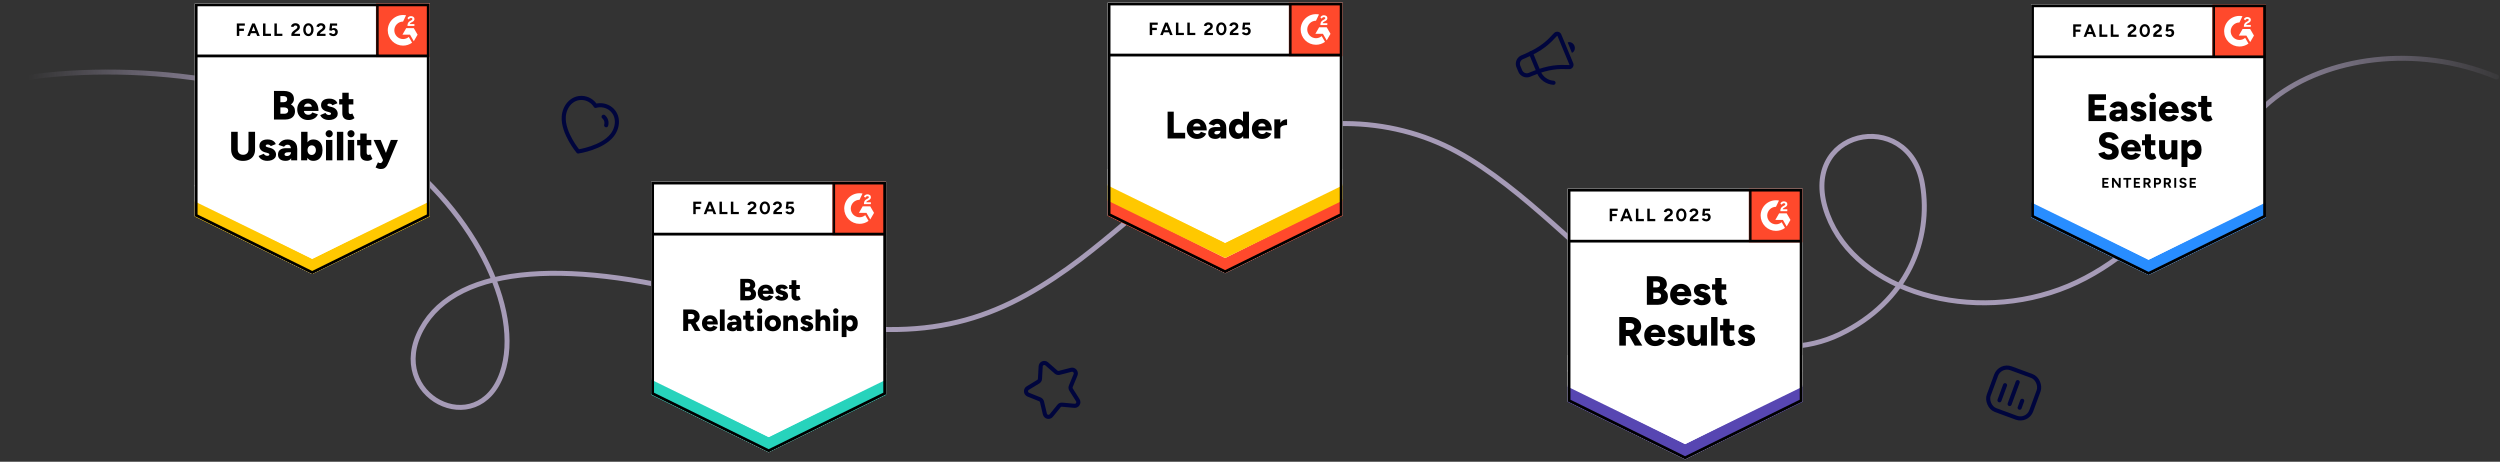 <svg width="1424" height="263" viewBox="0 0 1424 263" fill="none" xmlns="http://www.w3.org/2000/svg">
<rect x="0" y="0" width="1424" height="263" fill="#333333" stroke="none"/>
<path d="M2 46.502C63.5 34.002 157.955 42.139 214 79.502C269.5 116.502 298.348 177.002 286 212.502C272.261 252.002 219.5 225.502 240 187.502C260.5 149.502 328 147.502 410.5 171.002C493 194.502 539.403 192.958 584.5 168.002C629.597 143.045 654.5 108.502 698.5 86.502C742.5 64.502 791.5 65.501 830 86.502C868.5 107.503 903 147.798 933 168.002C963 188.206 1009.5 208.856 1048 190.356C1086.5 171.856 1100.29 136.312 1095 104.856C1087.52 60.357 1022.71 73.585 1041 122.357C1057.5 166.356 1124 185.502 1178 163.002C1232 140.502 1266 78.856 1295.5 55.857C1325 32.858 1375.81 24.787 1422 43.856" stroke="url(#paint0_linear_1_237)" stroke-width="2.83" stroke-linecap="round"/>
<path d="M343.805 66.499C345.214 67.65 345.791 69.561 345.266 71.346M321.111 66.501C321.47 60.706 325.623 55.512 331.597 55.788C334.74 55.932 337.612 57.653 339.248 60.327C342.107 59.428 345.525 60.06 347.962 62.042C352.598 65.82 352.241 72.464 348.646 77.022C342.991 84.265 329.328 86.287 329.328 86.287C329.328 86.287 320.542 75.796 321.111 66.501Z" stroke="#00053D" stroke-width="2.34" stroke-linecap="round" stroke-linejoin="round"/>
<path d="M872.019 30.38L876.526 41.181C876.701 41.597 876.903 41.999 877.133 42.389C877.363 42.779 877.617 43.147 877.898 43.501C878.18 43.855 878.485 44.184 878.811 44.495C879.137 44.806 879.487 45.091 879.854 45.352C880.221 45.613 880.604 45.849 881.005 46.06C881.406 46.267 881.816 46.45 882.243 46.601C882.667 46.752 883.101 46.874 883.544 46.965C883.987 47.056 884.43 47.116 884.882 47.147" stroke="#00053D" stroke-width="2.344" stroke-miterlimit="10" stroke-linecap="round"/>
<path d="M888.232 20.072C888.21 20.02 888.184 19.968 888.159 19.92C888.13 19.872 888.1 19.823 888.064 19.779C888.032 19.734 887.992 19.689 887.953 19.652C887.913 19.614 887.87 19.573 887.828 19.539C887.785 19.505 887.739 19.471 887.689 19.441C887.639 19.411 887.589 19.384 887.54 19.361C887.487 19.337 887.434 19.318 887.381 19.301C887.328 19.285 887.272 19.273 887.215 19.263C887.159 19.254 887.103 19.248 887.047 19.246C886.991 19.244 886.935 19.245 886.879 19.25C886.823 19.252 886.767 19.264 886.712 19.275C886.656 19.287 886.6 19.302 886.548 19.321C886.496 19.34 886.444 19.362 886.392 19.384C886.34 19.41 886.292 19.436 886.244 19.469C886.195 19.501 886.151 19.534 886.109 19.57C886.065 19.606 886.027 19.645 885.986 19.688C882.127 23.908 878.235 27.887 868.325 32.076L867.078 32.596C866.956 32.648 866.835 32.703 866.718 32.766C866.6 32.828 866.486 32.897 866.376 32.97C866.265 33.042 866.159 33.122 866.056 33.209C865.953 33.291 865.857 33.381 865.761 33.478C865.669 33.571 865.58 33.671 865.495 33.775C865.41 33.879 865.332 33.985 865.258 34.096C865.183 34.206 865.116 34.32 865.052 34.437C864.989 34.554 864.932 34.674 864.883 34.798C864.833 34.922 864.787 35.045 864.748 35.172C864.709 35.299 864.677 35.429 864.652 35.56C864.627 35.69 864.606 35.82 864.595 35.953C864.581 36.086 864.577 36.22 864.576 36.349C864.58 36.482 864.583 36.615 864.596 36.748C864.61 36.88 864.631 37.01 864.655 37.142C864.682 37.271 864.714 37.4 864.752 37.528C864.79 37.657 864.835 37.782 864.887 37.903L865.93 40.399C865.982 40.52 866.037 40.641 866.1 40.759C866.162 40.877 866.231 40.99 866.304 41.101C866.376 41.211 866.456 41.318 866.542 41.421C866.625 41.524 866.715 41.62 866.812 41.715C866.905 41.807 867.005 41.896 867.109 41.981C867.213 42.066 867.319 42.144 867.43 42.219C867.54 42.293 867.654 42.36 867.771 42.424C867.888 42.488 868.008 42.544 868.132 42.594C868.256 42.644 868.379 42.69 868.506 42.729C868.633 42.768 868.763 42.799 868.894 42.824C869.024 42.849 869.154 42.871 869.287 42.882C869.42 42.896 869.554 42.9 869.683 42.9C869.816 42.897 869.949 42.894 870.082 42.88C870.214 42.866 870.344 42.846 870.476 42.822C870.605 42.794 870.734 42.763 870.862 42.725C870.991 42.687 871.116 42.642 871.237 42.59L872.485 42.07C882.435 37.971 887.999 38.006 893.714 38.227C893.77 38.229 893.826 38.228 893.882 38.223C893.938 38.218 893.994 38.21 894.05 38.198C894.105 38.186 894.161 38.171 894.213 38.152C894.265 38.133 894.317 38.111 894.369 38.085C894.421 38.059 894.469 38.03 894.514 38.001C894.562 37.969 894.607 37.936 894.648 37.9C894.689 37.864 894.73 37.825 894.768 37.782C894.805 37.739 894.839 37.696 894.873 37.65C894.907 37.603 894.934 37.554 894.961 37.504C894.988 37.454 895.011 37.401 895.031 37.348C895.05 37.295 895.066 37.242 895.079 37.186C895.092 37.13 895.101 37.077 895.107 37.017C895.112 36.961 895.114 36.905 895.113 36.849C895.112 36.793 895.11 36.737 895.099 36.681C895.09 36.626 895.078 36.57 895.063 36.514C895.048 36.459 895.029 36.407 895.007 36.355L888.232 20.072Z" stroke="#00053D" stroke-width="2.344" stroke-miterlimit="10" stroke-linecap="round"/>
<path d="M895.36 30.111C896.815 29.516 897.453 27.706 896.783 26.069C896.114 24.431 894.391 23.587 892.936 24.181L895.36 30.111Z" fill="#00053D"/>
<rect x="1139.27" y="207.502" width="25.799" height="25.359" rx="6.6" transform="rotate(20.235 1139.27 207.502)" stroke="#00053D" stroke-width="2.34"/>
<path d="M1142.07 219.404L1138.9 228.009" stroke="#00053D" stroke-width="2.34" stroke-linecap="round"/>
<path d="M1149.28 217.643L1144.68 230.137" stroke="#00053D" stroke-width="2.34" stroke-linecap="round"/>
<path d="M1151.85 228.296L1150.39 232.244" stroke="#00053D" stroke-width="2.34" stroke-linecap="round"/>
<path fill-rule="evenodd" clip-rule="evenodd" d="M596.203 207.257L601.511 211.912C602.032 212.369 602.738 212.541 603.402 212.37L610.169 210.635C611.842 210.207 613.293 211.906 612.627 213.509L609.934 219.999C609.67 220.637 609.734 221.368 610.107 221.955L613.897 227.926C614.833 229.403 613.698 231.308 611.975 231.148L605.004 230.505C604.32 230.441 603.652 230.722 603.217 231.256L598.8 236.687C597.709 238.031 595.554 237.51 595.154 235.806L593.537 228.922C593.379 228.244 592.902 227.687 592.261 227.43L585.74 224.814C584.128 224.169 583.929 221.943 585.405 221.047L591.379 217.425C591.965 217.071 592.338 216.445 592.375 215.753L592.761 208.704C592.857 206.961 594.89 206.107 596.203 207.257Z" stroke="#00053D" stroke-width="2.344" stroke-linecap="round" stroke-linejoin="round"/>
<g clip-path="url(#clip0_1_237)">
<path d="M110.951 123.147L177.824 156.098L244.697 123.147V1.999H110.951V123.147Z" fill="white"/>
<path d="M110.951 123.147L177.824 156.098L244.697 123.147V1.999H110.951V123.147Z" fill="white"/>
<path d="M134.887 20.472V13.348H139.452V14.613L136.283 14.628V16.329H138.929V17.608H136.283V20.472H134.887ZM146.474 20.472L143.741 13.348H145.136L147.956 20.472H146.474ZM140.848 20.472L143.653 13.348H145.049L142.316 20.472H140.848ZM142.17 18.902V17.681H146.633V18.902H142.17ZM149.817 20.472V13.348H151.213V19.207H154.353V20.472H149.817ZM156.301 20.472V13.348H157.697V19.207H160.837V20.472H156.301ZM165.969 20.472V19.44C165.969 19.246 166.032 19.033 166.158 18.8C166.274 18.558 166.443 18.32 166.666 18.088C166.88 17.845 167.132 17.622 167.422 17.419L168.513 16.648C168.658 16.542 168.799 16.425 168.934 16.299C169.06 16.174 169.167 16.033 169.254 15.878C169.341 15.723 169.385 15.578 169.385 15.442C169.385 15.258 169.341 15.098 169.254 14.962C169.167 14.817 169.041 14.705 168.876 14.628C168.721 14.54 168.522 14.497 168.28 14.497C168.077 14.497 167.897 14.54 167.742 14.628C167.577 14.705 167.447 14.812 167.35 14.947C167.243 15.083 167.17 15.229 167.132 15.384L165.692 15.136C165.76 14.797 165.906 14.482 166.128 14.192C166.361 13.901 166.657 13.663 167.015 13.479C167.374 13.305 167.786 13.217 168.251 13.217C168.784 13.217 169.24 13.315 169.617 13.508C169.995 13.692 170.286 13.949 170.49 14.279C170.703 14.608 170.81 14.991 170.81 15.427C170.81 15.863 170.688 16.256 170.446 16.605C170.204 16.944 169.874 17.264 169.458 17.564L168.484 18.262C168.29 18.398 168.12 18.548 167.975 18.713C167.829 18.878 167.723 19.057 167.655 19.251H170.897V20.472H165.969ZM175.665 20.588C175.084 20.588 174.575 20.433 174.139 20.123C173.693 19.803 173.344 19.367 173.092 18.814C172.84 18.262 172.714 17.627 172.714 16.91C172.714 16.193 172.84 15.558 173.092 15.006C173.344 14.453 173.688 14.017 174.124 13.697C174.56 13.387 175.069 13.232 175.651 13.232C176.222 13.232 176.731 13.387 177.177 13.697C177.623 14.017 177.972 14.453 178.224 15.006C178.476 15.558 178.602 16.193 178.602 16.91C178.602 17.627 178.476 18.262 178.224 18.814C177.972 19.367 177.628 19.803 177.192 20.123C176.746 20.433 176.237 20.588 175.665 20.588ZM175.665 19.338C175.966 19.338 176.237 19.231 176.479 19.018C176.722 18.814 176.911 18.529 177.046 18.16C177.182 17.802 177.25 17.385 177.25 16.91C177.25 16.435 177.182 16.014 177.046 15.645C176.911 15.277 176.722 14.991 176.479 14.788C176.237 14.584 175.961 14.482 175.651 14.482C175.34 14.482 175.069 14.584 174.837 14.788C174.594 14.991 174.41 15.277 174.284 15.645C174.148 16.014 174.081 16.435 174.081 16.91C174.081 17.385 174.148 17.802 174.284 18.16C174.41 18.529 174.594 18.814 174.837 19.018C175.079 19.231 175.355 19.338 175.665 19.338ZM180.492 20.472V19.44C180.492 19.246 180.555 19.033 180.681 18.8C180.797 18.558 180.967 18.32 181.189 18.088C181.403 17.845 181.655 17.622 181.945 17.419L183.021 16.648C183.176 16.542 183.322 16.425 183.457 16.299C183.583 16.174 183.69 16.033 183.777 15.878C183.864 15.723 183.908 15.578 183.908 15.442C183.908 15.258 183.864 15.098 183.777 14.962C183.69 14.817 183.564 14.705 183.399 14.628C183.244 14.54 183.045 14.497 182.803 14.497C182.6 14.497 182.42 14.54 182.265 14.628C182.1 14.705 181.97 14.812 181.873 14.947C181.766 15.083 181.693 15.229 181.655 15.384L180.215 15.136C180.283 14.797 180.429 14.482 180.652 14.192C180.874 13.901 181.17 13.663 181.538 13.479C181.897 13.305 182.309 13.217 182.774 13.217C183.307 13.217 183.763 13.315 184.141 13.508C184.519 13.692 184.809 13.949 185.013 14.279C185.226 14.608 185.333 14.991 185.333 15.427C185.333 15.863 185.212 16.256 184.969 16.605C184.727 16.944 184.397 17.264 183.981 17.564L183.007 18.262C182.813 18.398 182.643 18.548 182.498 18.713C182.352 18.878 182.246 19.057 182.178 19.251H185.42V20.472H180.492ZM189.868 20.588C189.539 20.588 189.205 20.535 188.865 20.428C188.526 20.322 188.216 20.162 187.935 19.948C187.664 19.726 187.465 19.454 187.339 19.134L188.604 18.756C188.749 18.979 188.928 19.139 189.142 19.236C189.345 19.343 189.558 19.396 189.781 19.396C190.14 19.396 190.426 19.289 190.639 19.076C190.862 18.863 190.973 18.577 190.973 18.218C190.973 17.879 190.867 17.598 190.653 17.375C190.44 17.152 190.159 17.041 189.81 17.041C189.597 17.041 189.403 17.089 189.229 17.186C189.054 17.283 188.919 17.395 188.822 17.521L187.571 17.244L187.993 13.348H192.02V14.613H189.185L188.982 16.314C189.166 16.217 189.369 16.135 189.592 16.067C189.815 16.009 190.057 15.98 190.319 15.98C190.707 15.98 191.056 16.077 191.366 16.27C191.686 16.455 191.942 16.707 192.136 17.026C192.32 17.346 192.413 17.719 192.413 18.146C192.413 18.63 192.301 19.057 192.078 19.425C191.865 19.793 191.569 20.079 191.191 20.283C190.813 20.486 190.372 20.588 189.868 20.588Z" fill="black"/>
<path d="M156.054 68.082V51.8H161.753C162.867 51.8 163.851 51.97 164.704 52.309C165.557 52.648 166.225 53.167 166.71 53.865C167.185 54.562 167.422 55.449 167.422 56.525C167.422 57.097 167.272 57.635 166.972 58.139C166.671 58.643 166.259 59.098 165.736 59.505C166.473 59.893 167.04 60.397 167.437 61.017C167.834 61.647 168.033 62.423 168.033 63.343C168.033 64.361 167.8 65.224 167.335 65.931C166.87 66.638 166.225 67.171 165.402 67.53C164.578 67.898 163.618 68.082 162.523 68.082H156.054ZM159.703 64.782H162.102C162.741 64.782 163.245 64.613 163.614 64.274C163.982 63.944 164.166 63.518 164.166 62.994C164.166 62.432 163.972 61.991 163.584 61.672C163.197 61.352 162.664 61.192 161.985 61.192H159.703V64.782ZM159.703 58.197H161.636C162.228 58.197 162.702 58.047 163.061 57.746C163.41 57.446 163.584 57.024 163.584 56.481C163.584 55.919 163.395 55.488 163.017 55.188C162.639 54.887 162.131 54.737 161.491 54.737H159.703V58.197ZM175.505 68.359C174.294 68.359 173.223 68.102 172.292 67.588C171.362 67.065 170.63 66.348 170.097 65.437C169.574 64.516 169.312 63.46 169.312 62.267C169.312 61.056 169.579 59.995 170.112 59.084C170.645 58.163 171.377 57.451 172.307 56.947C173.237 56.433 174.318 56.176 175.549 56.176C176.644 56.176 177.637 56.438 178.529 56.961C179.411 57.494 180.109 58.279 180.623 59.316C181.146 60.353 181.408 61.647 181.408 63.198H172.656L173.063 62.762C173.063 63.285 173.17 63.75 173.383 64.157C173.596 64.555 173.896 64.86 174.284 65.073C174.672 65.277 175.108 65.379 175.593 65.379C176.164 65.379 176.649 65.253 177.046 65.001C177.444 64.749 177.72 64.429 177.875 64.041L181.088 65.131C180.778 65.858 180.337 66.464 179.765 66.949C179.203 67.424 178.558 67.777 177.831 68.01C177.095 68.243 176.319 68.359 175.505 68.359ZM173.15 61.25L172.772 60.785H177.991L177.657 61.25C177.657 60.668 177.541 60.208 177.308 59.869C177.075 59.53 176.789 59.287 176.45 59.142C176.111 58.996 175.772 58.924 175.433 58.924C175.093 58.924 174.749 58.996 174.4 59.142C174.052 59.287 173.756 59.53 173.514 59.869C173.271 60.208 173.15 60.668 173.15 61.25ZM187.31 68.359C186.554 68.359 185.846 68.247 185.187 68.024C184.528 67.802 183.957 67.482 183.472 67.065C182.997 66.658 182.643 66.159 182.411 65.567L185.391 64.317C185.585 64.715 185.861 65.01 186.22 65.204C186.578 65.398 186.942 65.495 187.31 65.495C187.698 65.495 188.003 65.432 188.226 65.306C188.439 65.17 188.546 64.986 188.546 64.753C188.546 64.511 188.434 64.317 188.211 64.172C187.988 64.036 187.668 63.915 187.252 63.809L186.249 63.547C185.163 63.266 184.33 62.805 183.748 62.166C183.167 61.516 182.876 60.765 182.876 59.912C182.876 58.72 183.288 57.8 184.112 57.15C184.926 56.501 186.064 56.176 187.528 56.176C188.352 56.176 189.074 56.283 189.694 56.496C190.324 56.719 190.852 57.024 191.279 57.412C191.705 57.809 192.01 58.275 192.194 58.807L189.316 59.985C189.209 59.675 188.987 59.438 188.647 59.273C188.318 59.118 187.95 59.04 187.542 59.04C187.203 59.04 186.942 59.113 186.757 59.258C186.573 59.404 186.481 59.602 186.481 59.854C186.481 60.038 186.593 60.194 186.816 60.319C187.038 60.455 187.368 60.576 187.804 60.683L189.04 60.988C189.767 61.172 190.377 61.453 190.872 61.831C191.366 62.219 191.739 62.665 191.991 63.169C192.243 63.673 192.369 64.211 192.369 64.782C192.369 65.509 192.156 66.139 191.729 66.672C191.303 67.205 190.707 67.622 189.941 67.923C189.185 68.213 188.308 68.359 187.31 68.359ZM199.085 68.359C197.709 68.359 196.682 68.029 196.003 67.37C195.325 66.711 194.986 65.771 194.986 64.55V52.818H198.62V63.634C198.62 64.099 198.707 64.443 198.882 64.666C199.047 64.879 199.308 64.986 199.667 64.986C199.803 64.986 199.967 64.952 200.161 64.884C200.345 64.816 200.515 64.729 200.67 64.623L201.92 67.268C201.552 67.579 201.106 67.84 200.583 68.053C200.069 68.257 199.57 68.359 199.085 68.359ZM193.183 59.505V56.452H201.266V59.505H193.183ZM138.42 91.648C137.024 91.648 135.818 91.382 134.8 90.849C133.792 90.325 133.017 89.579 132.474 88.61C131.931 87.641 131.66 86.487 131.66 85.15V75.061H135.396V85.15C135.396 85.77 135.522 86.308 135.774 86.763C136.016 87.209 136.37 87.558 136.835 87.81C137.291 88.052 137.833 88.174 138.463 88.174C139.084 88.174 139.626 88.052 140.092 87.81C140.557 87.558 140.915 87.209 141.167 86.763C141.419 86.308 141.545 85.77 141.545 85.15V75.061H145.282V85.15C145.282 86.487 145.005 87.641 144.453 88.61C143.91 89.579 143.12 90.325 142.083 90.849C141.056 91.382 139.835 91.648 138.42 91.648ZM152.187 91.619C151.431 91.619 150.723 91.507 150.064 91.285C149.405 91.062 148.834 90.742 148.349 90.325C147.874 89.918 147.52 89.419 147.288 88.828L150.268 87.578C150.462 87.975 150.738 88.27 151.097 88.464C151.455 88.658 151.819 88.755 152.187 88.755C152.575 88.755 152.88 88.692 153.103 88.566C153.316 88.43 153.423 88.246 153.423 88.014C153.423 87.771 153.311 87.578 153.088 87.432C152.865 87.296 152.546 87.175 152.129 87.069L151.126 86.807C150.04 86.526 149.207 86.066 148.625 85.426C148.044 84.777 147.753 84.025 147.753 83.173C147.753 81.981 148.165 81.06 148.989 80.41C149.803 79.761 150.942 79.436 152.405 79.436C153.229 79.436 153.951 79.543 154.571 79.756C155.201 79.979 155.729 80.284 156.156 80.672C156.582 81.07 156.887 81.535 157.072 82.068L154.193 83.245C154.087 82.935 153.864 82.698 153.524 82.533C153.195 82.378 152.827 82.3 152.42 82.3C152.08 82.3 151.819 82.373 151.634 82.518C151.45 82.664 151.358 82.862 151.358 83.115C151.358 83.299 151.47 83.454 151.693 83.58C151.916 83.715 152.245 83.837 152.681 83.943L153.917 84.248C154.644 84.433 155.254 84.714 155.749 85.092C156.243 85.479 156.616 85.925 156.868 86.429C157.12 86.933 157.246 87.471 157.246 88.043C157.246 88.77 157.033 89.4 156.606 89.933C156.18 90.466 155.584 90.882 154.818 91.183C154.062 91.474 153.185 91.619 152.187 91.619ZM165.867 91.343L165.78 88.828V85.557C165.78 84.936 165.726 84.394 165.62 83.929C165.503 83.463 165.31 83.095 165.038 82.824C164.757 82.562 164.336 82.431 163.773 82.431C163.337 82.431 162.959 82.533 162.639 82.737C162.31 82.94 162.029 83.221 161.796 83.58L158.642 82.533C158.903 81.951 159.262 81.428 159.717 80.963C160.173 80.498 160.735 80.129 161.404 79.858C162.073 79.577 162.848 79.436 163.73 79.436C164.941 79.436 165.964 79.659 166.797 80.105C167.64 80.561 168.27 81.191 168.687 81.995C169.104 82.799 169.312 83.754 169.312 84.859L169.269 91.343H165.867ZM162.712 91.619C161.326 91.619 160.255 91.309 159.499 90.689C158.734 90.068 158.351 89.191 158.351 88.057C158.351 86.836 158.748 85.925 159.543 85.324C160.338 84.714 161.447 84.408 162.872 84.408H166.056V86.734H164.239C163.463 86.734 162.906 86.846 162.567 87.069C162.228 87.282 162.058 87.582 162.058 87.97C162.058 88.251 162.184 88.474 162.436 88.639C162.698 88.794 163.051 88.871 163.497 88.871C163.943 88.871 164.34 88.774 164.689 88.581C165.029 88.387 165.295 88.13 165.489 87.81C165.683 87.481 165.78 87.122 165.78 86.734H166.681C166.681 88.285 166.356 89.487 165.707 90.34C165.058 91.192 164.059 91.619 162.712 91.619ZM171.522 91.343V75.061H175.156V89.177L174.967 91.343H171.522ZM178.456 91.619C177.497 91.619 176.688 91.377 176.029 90.892C175.379 90.398 174.895 89.695 174.575 88.784C174.245 87.873 174.081 86.788 174.081 85.528C174.081 84.258 174.245 83.168 174.575 82.257C174.895 81.355 175.379 80.658 176.029 80.163C176.688 79.679 177.497 79.436 178.456 79.436C179.542 79.436 180.477 79.679 181.262 80.163C182.057 80.658 182.663 81.355 183.079 82.257C183.496 83.168 183.705 84.258 183.705 85.528C183.705 86.788 183.496 87.873 183.079 88.784C182.663 89.695 182.057 90.398 181.262 90.892C180.477 91.377 179.542 91.619 178.456 91.619ZM177.526 88.275C177.991 88.275 178.403 88.159 178.762 87.926C179.111 87.694 179.397 87.369 179.619 86.952C179.833 86.545 179.939 86.07 179.939 85.528C179.939 84.985 179.838 84.51 179.634 84.103C179.44 83.686 179.159 83.362 178.791 83.129C178.423 82.896 178.006 82.78 177.541 82.78C177.075 82.78 176.663 82.896 176.305 83.129C175.937 83.362 175.651 83.686 175.447 84.103C175.253 84.529 175.156 85.004 175.156 85.528C175.156 86.07 175.253 86.545 175.447 86.952C175.651 87.369 175.932 87.694 176.29 87.926C176.649 88.159 177.061 88.275 177.526 88.275ZM185.682 91.343V79.713H189.316V91.343H185.682ZM187.499 78.23C186.956 78.23 186.481 78.021 186.074 77.605C185.657 77.198 185.449 76.723 185.449 76.18C185.449 75.608 185.657 75.124 186.074 74.726C186.481 74.329 186.956 74.13 187.499 74.13C188.061 74.13 188.541 74.329 188.938 74.726C189.345 75.124 189.549 75.608 189.549 76.18C189.549 76.723 189.345 77.198 188.938 77.605C188.541 78.021 188.061 78.23 187.499 78.23ZM191.904 91.343V75.061H195.524V91.343H191.904ZM198.111 91.343V79.713H201.731V91.343H198.111ZM199.929 78.23C199.386 78.23 198.906 78.021 198.489 77.605C198.082 77.198 197.879 76.723 197.879 76.18C197.879 75.608 198.082 75.124 198.489 74.726C198.906 74.329 199.386 74.13 199.929 74.13C200.481 74.13 200.961 74.329 201.368 74.726C201.765 75.124 201.964 75.608 201.964 76.18C201.964 76.723 201.765 77.198 201.368 77.605C200.961 78.021 200.481 78.23 199.929 78.23ZM209.32 91.619C207.944 91.619 206.916 91.29 206.238 90.63C205.559 89.971 205.22 89.031 205.22 87.81V76.078H208.855V86.894C208.855 87.359 208.942 87.704 209.116 87.926C209.281 88.14 209.543 88.246 209.901 88.246C210.037 88.246 210.202 88.212 210.396 88.144C210.58 88.077 210.749 87.989 210.904 87.883L212.155 90.529C211.786 90.839 211.341 91.1 210.817 91.314C210.304 91.517 209.804 91.619 209.32 91.619ZM203.418 82.766V79.713H211.5V82.766H203.418ZM216.879 96.271C216.385 96.271 215.862 96.179 215.309 95.995C214.757 95.811 214.297 95.607 213.928 95.384L215.28 92.433C215.493 92.588 215.707 92.704 215.92 92.782C216.123 92.859 216.312 92.898 216.487 92.898C216.778 92.898 217.039 92.826 217.272 92.68C217.505 92.535 217.694 92.297 217.839 91.968L219.205 88.74L222.622 79.713H226.649L221.502 92.041C221.163 92.874 220.809 93.611 220.441 94.25C220.063 94.89 219.603 95.384 219.06 95.733C218.508 96.092 217.781 96.271 216.879 96.271ZM218.246 91.343L212.809 79.713H216.836L220.485 88.74L221.72 91.343H218.246Z" fill="black"/>
<path d="M214.168 1.999H244.697V32.528H214.168V1.999Z" fill="#FF492C"/>
<mask id="mask0_1_237" style="mask-type:luminance" maskUnits="userSpaceOnUse" x="214" y="1" width="31" height="32">
<path d="M214.168 1.999H244.697V32.528H214.168V1.999Z" fill="white"/>
</mask>
<g mask="url(#mask0_1_237)">
<path fill-rule="evenodd" clip-rule="evenodd" d="M236.049 13.69H233.441C233.512 13.281 233.764 13.053 234.275 12.794L234.757 12.55C235.616 12.11 236.074 11.614 236.074 10.806C236.082 10.572 236.033 10.339 235.93 10.129C235.826 9.919 235.673 9.738 235.482 9.602C235.095 9.311 234.623 9.169 234.079 9.169C233.658 9.164 233.244 9.282 232.888 9.508C232.547 9.709 232.273 10.008 232.1 10.365L232.856 11.12C233.149 10.53 233.575 10.239 234.134 10.239C234.607 10.239 234.899 10.483 234.899 10.82C234.899 11.104 234.757 11.339 234.213 11.614L233.906 11.764C233.236 12.102 232.771 12.488 232.503 12.927C232.234 13.36 232.1 13.918 232.1 14.587V14.767H236.049V13.691V13.69ZM235.693 16.016H231.381L229.225 19.752H233.537L235.693 23.488L237.85 19.752L235.693 16.016Z" fill="white"/>
<path fill-rule="evenodd" clip-rule="evenodd" d="M229.591 22.248C228.27 22.247 227.002 21.722 226.068 20.788C225.133 19.853 224.607 18.586 224.605 17.265C224.607 15.943 225.133 14.677 226.068 13.743C227.003 12.809 228.27 12.284 229.591 12.283L231.298 8.712C230.033 8.459 228.727 8.49 227.475 8.803C226.223 9.116 225.056 9.702 224.058 10.52C223.06 11.338 222.256 12.368 221.704 13.534C221.152 14.7 220.866 15.974 220.866 17.265C220.866 18.41 221.092 19.545 221.53 20.603C221.969 21.661 222.612 22.623 223.422 23.433C224.232 24.242 225.194 24.885 226.253 25.323C227.311 25.761 228.446 25.986 229.591 25.986C231.438 25.989 233.239 25.403 234.73 24.314L232.84 21.04C231.938 21.82 230.784 22.249 229.591 22.248Z" fill="white"/>
<path d="M214.879 2.968V31.852" stroke="black" stroke-width="1.577"/>
</g>
<path d="M110.951 123.417V113.968L177.824 147.465L244.697 113.968V123.417L177.824 156.098L110.951 123.417Z" fill="#FFC800"/>
<path d="M110.951 114.761V105.312L177.824 138.81L244.697 105.312V114.761L177.824 147.442L110.951 114.761Z" fill="white"/>
<path d="M110.951 106.133V96.684L177.824 130.183L244.697 96.684V106.133L177.824 138.814L110.951 106.133Z" fill="white"/>
<path d="M244.079 31.852H111.86M243.908 122.657L177.824 155.218L111.74 122.657V2.788H243.908V122.657Z" stroke="black" stroke-width="1.577"/>
</g>
<g clip-path="url(#clip1_1_237)">
<path d="M370.951 224.661L437.824 257.612L504.697 224.661V103.513H370.951V224.661Z" fill="white"/>
<path d="M370.951 224.661L437.824 257.612L504.697 224.661V103.513H370.951V224.661Z" fill="white"/>
<path d="M394.887 121.986V114.863H399.452V116.127L396.283 116.142V117.843H398.929V119.122H396.283V121.986H394.887ZM406.474 121.986L403.741 114.863H405.136L407.956 121.986H406.474ZM400.848 121.986L403.653 114.863H405.049L402.316 121.986H400.848ZM402.17 120.416V119.195H406.634V120.416H402.17ZM409.817 121.986V114.863H411.213V120.721H414.353V121.986H409.817ZM416.301 121.986V114.863H417.697V120.721H420.837V121.986H416.301ZM425.969 121.986V120.954C425.969 120.76 426.032 120.547 426.158 120.314C426.274 120.072 426.443 119.834 426.666 119.602C426.88 119.36 427.132 119.137 427.422 118.933L428.513 118.163C428.658 118.056 428.799 117.94 428.934 117.814C429.06 117.688 429.167 117.547 429.254 117.392C429.341 117.237 429.385 117.092 429.385 116.956C429.385 116.772 429.341 116.612 429.254 116.476C429.167 116.331 429.041 116.219 428.876 116.142C428.721 116.055 428.522 116.011 428.28 116.011C428.077 116.011 427.897 116.055 427.742 116.142C427.577 116.219 427.447 116.326 427.35 116.462C427.243 116.597 427.17 116.743 427.132 116.898L425.692 116.651C425.76 116.311 425.906 115.997 426.128 115.706C426.361 115.415 426.657 115.178 427.015 114.993C427.374 114.819 427.786 114.732 428.251 114.732C428.784 114.732 429.24 114.829 429.618 115.022C429.995 115.207 430.286 115.463 430.49 115.793C430.703 116.122 430.81 116.505 430.81 116.941C430.81 117.378 430.688 117.77 430.446 118.119C430.204 118.458 429.874 118.778 429.458 119.078L428.484 119.776C428.29 119.912 428.12 120.062 427.975 120.227C427.829 120.392 427.723 120.571 427.655 120.765H430.897V121.986H425.969ZM435.665 122.102C435.084 122.102 434.575 121.947 434.139 121.637C433.693 121.317 433.344 120.881 433.092 120.329C432.84 119.776 432.714 119.141 432.714 118.424C432.714 117.707 432.84 117.072 433.092 116.52C433.344 115.967 433.688 115.531 434.124 115.211C434.56 114.901 435.069 114.746 435.651 114.746C436.222 114.746 436.731 114.901 437.177 115.211C437.623 115.531 437.972 115.967 438.224 116.52C438.476 117.072 438.602 117.707 438.602 118.424C438.602 119.141 438.476 119.776 438.224 120.329C437.972 120.881 437.628 121.317 437.192 121.637C436.746 121.947 436.237 122.102 435.665 122.102ZM435.665 120.852C435.966 120.852 436.237 120.745 436.479 120.532C436.722 120.329 436.911 120.043 437.046 119.675C437.182 119.316 437.25 118.899 437.25 118.424C437.25 117.949 437.182 117.528 437.046 117.16C436.911 116.791 436.722 116.505 436.479 116.302C436.237 116.098 435.961 115.997 435.651 115.997C435.34 115.997 435.069 116.098 434.837 116.302C434.594 116.505 434.41 116.791 434.284 117.16C434.148 117.528 434.081 117.949 434.081 118.424C434.081 118.899 434.148 119.316 434.284 119.675C434.41 120.043 434.594 120.329 434.837 120.532C435.079 120.745 435.355 120.852 435.665 120.852ZM440.492 121.986V120.954C440.492 120.76 440.555 120.547 440.681 120.314C440.797 120.072 440.967 119.834 441.189 119.602C441.403 119.36 441.655 119.137 441.945 118.933L443.021 118.163C443.176 118.056 443.322 117.94 443.457 117.814C443.583 117.688 443.69 117.547 443.777 117.392C443.864 117.237 443.908 117.092 443.908 116.956C443.908 116.772 443.864 116.612 443.777 116.476C443.69 116.331 443.564 116.219 443.399 116.142C443.244 116.055 443.045 116.011 442.803 116.011C442.6 116.011 442.42 116.055 442.265 116.142C442.1 116.219 441.97 116.326 441.873 116.462C441.766 116.597 441.693 116.743 441.655 116.898L440.215 116.651C440.283 116.311 440.429 115.997 440.652 115.706C440.874 115.415 441.17 115.178 441.538 114.993C441.897 114.819 442.309 114.732 442.774 114.732C443.307 114.732 443.763 114.829 444.141 115.022C444.519 115.207 444.809 115.463 445.013 115.793C445.226 116.122 445.333 116.505 445.333 116.941C445.333 117.378 445.212 117.77 444.969 118.119C444.727 118.458 444.397 118.778 443.981 119.078L443.007 119.776C442.813 119.912 442.643 120.062 442.498 120.227C442.352 120.392 442.246 120.571 442.178 120.765H445.42V121.986H440.492ZM449.868 122.102C449.539 122.102 449.205 122.049 448.865 121.942C448.526 121.836 448.216 121.676 447.935 121.463C447.664 121.24 447.465 120.968 447.339 120.649L448.604 120.271C448.749 120.493 448.928 120.653 449.142 120.75C449.345 120.857 449.558 120.91 449.781 120.91C450.14 120.91 450.426 120.804 450.639 120.59C450.862 120.377 450.973 120.091 450.973 119.733C450.973 119.393 450.867 119.112 450.653 118.889C450.44 118.667 450.159 118.555 449.81 118.555C449.597 118.555 449.403 118.604 449.229 118.701C449.054 118.797 448.919 118.909 448.822 119.035L447.571 118.759L447.993 114.863H452.02V116.127H449.185L448.982 117.828C449.166 117.731 449.369 117.649 449.592 117.581C449.815 117.523 450.057 117.494 450.319 117.494C450.707 117.494 451.056 117.591 451.366 117.785C451.686 117.969 451.942 118.221 452.136 118.541C452.32 118.86 452.413 119.234 452.413 119.66C452.413 120.145 452.301 120.571 452.078 120.939C451.865 121.308 451.569 121.593 451.191 121.797C450.813 122.001 450.372 122.102 449.868 122.102Z" fill="black"/>
<path d="M421.665 171.051V158.839H425.94C426.773 158.839 427.51 158.965 428.149 159.217C428.789 159.479 429.293 159.871 429.661 160.394C430.02 160.918 430.199 161.582 430.199 162.386C430.199 162.813 430.083 163.215 429.85 163.593C429.627 163.971 429.317 164.31 428.92 164.61C429.482 164.901 429.908 165.284 430.199 165.759C430.5 166.224 430.65 166.801 430.65 167.489C430.65 168.254 430.475 168.904 430.126 169.437C429.777 169.97 429.293 170.372 428.673 170.643C428.062 170.915 427.345 171.051 426.521 171.051H421.665ZM424.399 168.579H426.201C426.676 168.579 427.054 168.453 427.335 168.201C427.616 167.949 427.757 167.624 427.757 167.227C427.757 166.81 427.611 166.481 427.321 166.239C427.03 166.006 426.628 165.89 426.114 165.89H424.399V168.579ZM424.399 163.636H425.852C426.298 163.636 426.652 163.525 426.914 163.302C427.185 163.069 427.321 162.75 427.321 162.342C427.321 161.926 427.175 161.606 426.885 161.383C426.603 161.15 426.225 161.034 425.751 161.034H424.399V163.636ZM436.247 171.254C435.345 171.254 434.546 171.06 433.848 170.673C433.15 170.285 432.603 169.747 432.205 169.059C431.808 168.371 431.609 167.581 431.609 166.689C431.609 165.778 431.808 164.983 432.205 164.305C432.612 163.617 433.165 163.079 433.863 162.691C434.56 162.313 435.37 162.124 436.29 162.124C437.114 162.124 437.856 162.318 438.515 162.706C439.183 163.103 439.712 163.694 440.099 164.48C440.487 165.255 440.681 166.224 440.681 167.387H434.124L434.415 167.053C434.415 167.45 434.497 167.799 434.662 168.099C434.827 168.4 435.055 168.632 435.345 168.797C435.636 168.952 435.961 169.03 436.319 169.03C436.746 169.03 437.109 168.933 437.41 168.739C437.71 168.545 437.919 168.303 438.035 168.012L440.434 168.841C440.201 169.384 439.871 169.834 439.445 170.193C439.028 170.551 438.544 170.818 437.991 170.992C437.449 171.167 436.867 171.254 436.247 171.254ZM434.488 165.919L434.211 165.57H438.122L437.875 165.919C437.875 165.492 437.788 165.148 437.613 164.887C437.439 164.635 437.221 164.455 436.959 164.349C436.707 164.232 436.455 164.174 436.203 164.174C435.941 164.174 435.68 164.232 435.418 164.349C435.156 164.455 434.938 164.635 434.764 164.887C434.58 165.148 434.488 165.492 434.488 165.919ZM445.115 171.254C444.543 171.254 444.01 171.172 443.516 171.007C443.021 170.842 442.595 170.605 442.236 170.295C441.878 169.984 441.611 169.606 441.437 169.161L443.661 168.23C443.816 168.531 444.024 168.754 444.286 168.899C444.557 169.044 444.834 169.117 445.115 169.117C445.405 169.117 445.633 169.069 445.798 168.972C445.953 168.865 446.031 168.724 446.031 168.55C446.031 168.366 445.948 168.221 445.783 168.114C445.619 168.017 445.376 167.925 445.057 167.838L444.315 167.649C443.501 167.435 442.876 167.091 442.44 166.617C442.004 166.132 441.786 165.57 441.786 164.93C441.786 164.029 442.091 163.336 442.701 162.851C443.322 162.367 444.179 162.124 445.275 162.124C445.885 162.124 446.428 162.202 446.903 162.357C447.368 162.522 447.761 162.754 448.08 163.055C448.4 163.346 448.633 163.69 448.778 164.087L446.612 164.974C446.535 164.741 446.37 164.567 446.118 164.45C445.866 164.324 445.59 164.261 445.289 164.261C445.027 164.261 444.829 164.32 444.693 164.436C444.557 164.542 444.49 164.688 444.49 164.872C444.49 165.017 444.572 165.139 444.737 165.235C444.901 165.332 445.149 165.42 445.478 165.497L446.409 165.73C446.951 165.865 447.407 166.079 447.775 166.369C448.153 166.65 448.434 166.98 448.618 167.358C448.802 167.736 448.894 168.143 448.894 168.579C448.894 169.122 448.735 169.592 448.415 169.989C448.095 170.396 447.649 170.711 447.077 170.934C446.515 171.147 445.861 171.254 445.115 171.254ZM453.939 171.254C452.902 171.254 452.132 171.007 451.628 170.513C451.124 170.018 450.872 169.316 450.872 168.405V159.609H453.59V167.721C453.59 168.07 453.653 168.327 453.779 168.492C453.905 168.647 454.104 168.724 454.375 168.724C454.482 168.724 454.603 168.7 454.739 168.652C454.884 168.603 455.015 168.536 455.131 168.448L456.062 170.44C455.79 170.673 455.456 170.866 455.058 171.021C454.671 171.177 454.298 171.254 453.939 171.254ZM449.505 164.61V162.328H455.582V164.61H449.505ZM389.159 188.496V176.284H393.957C394.848 176.284 395.633 176.454 396.312 176.793C397 177.142 397.538 177.622 397.926 178.232C398.323 178.843 398.522 179.54 398.522 180.326C398.522 181.12 398.323 181.828 397.926 182.448C397.528 183.059 396.985 183.538 396.297 183.887C395.6 184.226 394.805 184.396 393.913 184.396H391.98V188.496H389.159ZM395.789 188.496L393.041 183.64L395.149 182.099L399.001 188.496H395.789ZM391.98 181.808H393.87C394.199 181.808 394.49 181.745 394.742 181.619C395.003 181.493 395.207 181.319 395.352 181.096C395.498 180.863 395.57 180.607 395.57 180.326C395.57 179.899 395.411 179.545 395.091 179.264C394.771 178.983 394.349 178.843 393.826 178.843H391.98V181.808ZM404.467 188.699C403.556 188.699 402.752 188.505 402.054 188.118C401.356 187.73 400.809 187.192 400.411 186.504C400.024 185.816 399.83 185.026 399.83 184.134C399.83 183.223 400.029 182.429 400.426 181.75C400.823 181.062 401.371 180.524 402.069 180.137C402.767 179.759 403.576 179.57 404.497 179.57C405.32 179.57 406.067 179.763 406.735 180.151C407.394 180.548 407.918 181.14 408.305 181.925C408.703 182.7 408.901 183.669 408.901 184.832H402.33L402.636 184.498C402.636 184.895 402.718 185.244 402.883 185.545C403.038 185.845 403.261 186.078 403.552 186.242C403.842 186.397 404.172 186.475 404.54 186.475C404.967 186.475 405.33 186.378 405.63 186.184C405.921 185.99 406.125 185.748 406.241 185.457L408.654 186.286C408.422 186.829 408.092 187.279 407.666 187.638C407.239 187.997 406.755 188.263 406.212 188.438C405.66 188.612 405.078 188.699 404.467 188.699ZM402.708 183.364L402.418 183.015H406.328L406.081 183.364C406.081 182.937 405.994 182.593 405.819 182.332C405.645 182.08 405.432 181.9 405.18 181.794C404.928 181.678 404.671 181.619 404.409 181.619C404.157 181.619 403.901 181.678 403.639 181.794C403.377 181.9 403.154 182.08 402.97 182.332C402.796 182.593 402.708 182.937 402.708 183.364ZM410.05 188.496V176.284H412.768V188.496H410.05ZM419.732 188.496L419.659 186.606V184.149C419.659 183.684 419.621 183.277 419.543 182.928C419.456 182.579 419.31 182.307 419.107 182.114C418.894 181.91 418.579 181.808 418.162 181.808C417.832 181.808 417.547 181.886 417.304 182.041C417.062 182.196 416.854 182.404 416.679 182.666L414.309 181.881C414.503 181.455 414.77 181.067 415.109 180.718C415.458 180.369 415.88 180.088 416.374 179.875C416.878 179.671 417.459 179.57 418.118 179.57C419.029 179.57 419.8 179.734 420.43 180.064C421.06 180.403 421.53 180.878 421.84 181.489C422.15 182.089 422.305 182.802 422.305 183.626L422.276 188.496H419.732ZM417.362 188.699C416.325 188.699 415.521 188.467 414.949 188.001C414.377 187.536 414.091 186.882 414.091 186.039C414.091 185.118 414.387 184.43 414.978 183.974C415.579 183.519 416.413 183.291 417.479 183.291H419.863V185.036H418.511C417.929 185.036 417.508 185.118 417.246 185.283C416.994 185.448 416.868 185.675 416.868 185.966C416.868 186.179 416.965 186.344 417.159 186.46C417.353 186.586 417.614 186.649 417.944 186.649C418.283 186.649 418.584 186.577 418.845 186.431C419.097 186.286 419.296 186.092 419.441 185.85C419.587 185.598 419.659 185.326 419.659 185.036H420.343C420.343 186.199 420.095 187.1 419.601 187.74C419.117 188.379 418.37 188.699 417.362 188.699ZM427.713 188.699C426.686 188.699 425.915 188.452 425.402 187.958C424.898 187.464 424.646 186.761 424.646 185.85V177.055H427.364V185.167C427.364 185.515 427.432 185.772 427.568 185.937C427.694 186.092 427.888 186.17 428.149 186.17C428.256 186.17 428.382 186.145 428.527 186.097C428.663 186.049 428.789 185.981 428.905 185.893L429.85 187.885C429.569 188.118 429.235 188.312 428.847 188.467C428.459 188.622 428.081 188.699 427.713 188.699ZM423.294 182.056V179.773H429.356V182.056H423.294ZM431.348 188.496V179.773H434.066V188.496H431.348ZM432.714 178.654C432.307 178.654 431.948 178.499 431.638 178.188C431.328 177.888 431.173 177.534 431.173 177.127C431.173 176.691 431.328 176.328 431.638 176.037C431.948 175.736 432.307 175.586 432.714 175.586C433.131 175.586 433.489 175.736 433.79 176.037C434.09 176.328 434.241 176.691 434.241 177.127C434.241 177.534 434.09 177.888 433.79 178.188C433.489 178.499 433.131 178.654 432.714 178.654ZM440.23 188.699C439.309 188.699 438.5 188.505 437.802 188.118C437.104 187.73 436.557 187.192 436.16 186.504C435.752 185.816 435.549 185.026 435.549 184.134C435.549 183.243 435.743 182.453 436.13 181.765C436.528 181.077 437.075 180.539 437.773 180.151C438.481 179.763 439.28 179.57 440.172 179.57C441.093 179.57 441.907 179.763 442.614 180.151C443.312 180.539 443.855 181.077 444.242 181.765C444.64 182.453 444.838 183.243 444.838 184.134C444.838 185.026 444.64 185.816 444.242 186.504C443.855 187.192 443.312 187.73 442.614 188.118C441.916 188.505 441.122 188.699 440.23 188.699ZM440.23 186.199C440.579 186.199 440.889 186.112 441.16 185.937C441.432 185.763 441.645 185.52 441.8 185.21C441.965 184.9 442.047 184.541 442.047 184.134C442.047 183.727 441.965 183.369 441.8 183.059C441.645 182.748 441.427 182.506 441.146 182.332C440.875 182.157 440.555 182.07 440.186 182.07C439.828 182.07 439.508 182.157 439.227 182.332C438.956 182.506 438.738 182.748 438.573 183.059C438.418 183.369 438.34 183.727 438.34 184.134C438.34 184.541 438.418 184.9 438.573 185.21C438.738 185.52 438.96 185.763 439.241 185.937C439.523 186.112 439.852 186.199 440.23 186.199ZM446.161 188.496V179.773H448.72L448.88 181.372V188.496H446.161ZM451.773 188.496V184.033H454.491V188.496H451.773ZM451.773 184.033C451.773 183.567 451.72 183.199 451.613 182.928C451.516 182.647 451.371 182.443 451.177 182.317C450.983 182.191 450.746 182.123 450.465 182.114C449.941 182.104 449.549 182.244 449.287 182.535C449.016 182.836 448.88 183.286 448.88 183.887H448.066C448.066 182.967 448.202 182.186 448.473 181.547C448.754 180.897 449.137 180.403 449.621 180.064C450.106 179.734 450.668 179.57 451.308 179.57C452.006 179.57 452.592 179.71 453.067 179.991C453.542 180.272 453.9 180.704 454.143 181.285C454.375 181.867 454.491 182.613 454.491 183.524V184.033H451.773ZM459.434 188.699C458.862 188.699 458.329 188.617 457.835 188.452C457.341 188.287 456.914 188.05 456.556 187.74C456.197 187.43 455.931 187.052 455.756 186.606L457.981 185.675C458.136 185.976 458.349 186.199 458.62 186.344C458.882 186.489 459.153 186.562 459.434 186.562C459.725 186.562 459.953 186.514 460.118 186.417C460.282 186.31 460.365 186.17 460.365 185.995C460.365 185.811 460.277 185.666 460.103 185.559C459.938 185.462 459.696 185.37 459.376 185.283L458.635 185.094C457.821 184.881 457.195 184.537 456.759 184.062C456.323 183.577 456.105 183.015 456.105 182.375C456.105 181.474 456.41 180.781 457.021 180.296C457.641 179.812 458.499 179.57 459.594 179.57C460.205 179.57 460.748 179.647 461.222 179.802C461.697 179.967 462.095 180.2 462.414 180.5C462.734 180.791 462.962 181.135 463.098 181.532L460.932 182.419C460.854 182.186 460.689 182.012 460.437 181.896C460.185 181.77 459.909 181.707 459.609 181.707C459.357 181.707 459.158 181.765 459.013 181.881C458.877 181.988 458.809 182.133 458.809 182.317C458.809 182.463 458.892 182.584 459.056 182.681C459.231 182.778 459.478 182.865 459.798 182.942L460.728 183.175C461.271 183.311 461.731 183.524 462.109 183.815C462.477 184.096 462.754 184.425 462.938 184.803C463.122 185.181 463.214 185.588 463.214 186.024C463.214 186.567 463.054 187.037 462.734 187.434C462.414 187.841 461.974 188.156 461.411 188.379C460.84 188.593 460.181 188.699 459.434 188.699ZM464.552 188.496V176.284H467.27V188.496H464.552ZM470.163 188.496V184.033H472.882V188.496H470.163ZM470.163 184.033C470.163 183.567 470.11 183.199 470.003 182.928C469.897 182.647 469.746 182.443 469.552 182.317C469.359 182.191 469.126 182.123 468.855 182.114C468.331 182.104 467.934 182.244 467.663 182.535C467.401 182.836 467.27 183.286 467.27 183.887H466.441C466.441 182.967 466.582 182.186 466.863 181.547C467.144 180.897 467.527 180.403 468.011 180.064C468.496 179.734 469.048 179.57 469.669 179.57C470.386 179.57 470.982 179.71 471.457 179.991C471.932 180.272 472.29 180.704 472.533 181.285C472.765 181.867 472.882 182.613 472.882 183.524V184.033H470.163ZM474.699 188.496V179.773H477.417V188.496H474.699ZM476.065 178.654C475.658 178.654 475.3 178.499 474.99 178.188C474.679 177.888 474.524 177.534 474.524 177.127C474.524 176.691 474.679 176.328 474.99 176.037C475.3 175.736 475.658 175.586 476.065 175.586C476.482 175.586 476.841 175.736 477.141 176.037C477.442 176.328 477.592 176.691 477.592 177.127C477.592 177.534 477.442 177.888 477.141 178.188C476.841 178.499 476.482 178.654 476.065 178.654ZM479.438 191.985V179.773H482.011L482.171 181.372V191.985H479.438ZM484.643 188.699C483.925 188.699 483.32 188.52 482.825 188.161C482.341 187.793 481.977 187.265 481.735 186.577C481.483 185.889 481.357 185.074 481.357 184.134C481.357 183.185 481.483 182.366 481.735 181.678C481.977 180.999 482.341 180.476 482.825 180.107C483.32 179.749 483.925 179.57 484.643 179.57C485.457 179.57 486.159 179.749 486.75 180.107C487.342 180.476 487.797 180.999 488.117 181.678C488.427 182.366 488.582 183.185 488.582 184.134C488.582 185.074 488.427 185.889 488.117 186.577C487.797 187.265 487.342 187.793 486.75 188.161C486.159 188.52 485.457 188.699 484.643 188.699ZM483.945 186.199C484.294 186.199 484.604 186.112 484.875 185.937C485.137 185.763 485.35 185.52 485.515 185.21C485.68 184.9 485.762 184.541 485.762 184.134C485.762 183.727 485.684 183.369 485.529 183.059C485.384 182.748 485.171 182.506 484.89 182.332C484.618 182.157 484.308 182.07 483.959 182.07C483.61 182.07 483.3 182.157 483.029 182.332C482.757 182.506 482.544 182.753 482.389 183.073C482.244 183.383 482.171 183.737 482.171 184.134C482.171 184.541 482.244 184.9 482.389 185.21C482.544 185.52 482.753 185.763 483.014 185.937C483.286 186.112 483.596 186.199 483.945 186.199Z" fill="black"/>
<path d="M474.168 103.513H504.697V134.042H474.168V103.513Z" fill="#FF492C"/>
<mask id="mask1_1_237" style="mask-type:luminance" maskUnits="userSpaceOnUse" x="474" y="103" width="31" height="32">
<path d="M474.168 103.513H504.697V134.042H474.168V103.513Z" fill="white"/>
</mask>
<g mask="url(#mask1_1_237)">
<path fill-rule="evenodd" clip-rule="evenodd" d="M496.049 115.204H493.441C493.512 114.796 493.764 114.567 494.275 114.309L494.756 114.064C495.616 113.624 496.074 113.128 496.074 112.32C496.082 112.086 496.033 111.853 495.93 111.643C495.826 111.433 495.673 111.252 495.482 111.116C495.095 110.825 494.623 110.683 494.079 110.683C493.658 110.678 493.244 110.796 492.888 111.022C492.547 111.224 492.273 111.522 492.1 111.879L492.856 112.634C493.149 112.044 493.575 111.753 494.134 111.753C494.607 111.753 494.899 111.997 494.899 112.334C494.899 112.618 494.756 112.853 494.213 113.128L493.906 113.278C493.236 113.617 492.771 114.002 492.503 114.441C492.234 114.874 492.1 115.432 492.1 116.101V116.281H496.049V115.206V115.204ZM495.693 117.53H491.381L489.225 121.266H493.537L495.693 125.003L497.85 121.266L495.693 117.53Z" fill="white"/>
<path fill-rule="evenodd" clip-rule="evenodd" d="M489.591 123.762C488.27 123.761 487.002 123.236 486.068 122.302C485.133 121.367 484.607 120.101 484.605 118.779C484.607 117.458 485.133 116.191 486.068 115.257C487.003 114.323 488.27 113.798 489.591 113.797L491.298 110.226C490.033 109.974 488.727 110.005 487.475 110.317C486.223 110.63 485.056 111.216 484.058 112.034C483.06 112.852 482.256 113.882 481.704 115.048C481.152 116.214 480.866 117.489 480.866 118.779C480.866 119.925 481.092 121.059 481.53 122.117C481.969 123.175 482.612 124.137 483.422 124.947C484.232 125.757 485.194 126.399 486.253 126.837C487.311 127.275 488.446 127.5 489.591 127.5C491.438 127.503 493.238 126.918 494.73 125.828L492.84 122.554C491.938 123.334 490.784 123.763 489.591 123.762Z" fill="white"/>
<path d="M474.879 104.483V133.366" stroke="black" stroke-width="1.577"/>
</g>
<path d="M370.951 224.931V215.482L437.824 248.979L504.697 215.482V224.931L437.824 257.612L370.951 224.931Z" fill="#27D3BC"/>
<path d="M370.951 216.276V206.826L437.824 240.324L504.697 206.826V216.276L437.824 248.956L370.951 216.276Z" fill="white"/>
<path d="M370.951 207.648V198.198L437.824 231.697L504.697 198.198V207.648L437.824 240.328L370.951 207.648Z" fill="white"/>
<path d="M504.079 133.366H371.859M503.908 224.171L437.824 256.732L371.74 224.171V104.302H503.908V224.171Z" stroke="black" stroke-width="1.577"/>
</g>
<g clip-path="url(#clip2_1_237)">
<path d="M630.951 122.661L697.824 155.612L764.697 122.661V1.513H630.951V122.661Z" fill="white"/>
<path d="M630.951 122.661L697.824 155.612L764.697 122.661V1.513H630.951V122.661Z" fill="white"/>
<path d="M654.887 19.986V12.863H659.452V14.127L656.283 14.142V15.843H658.929V17.122H656.283V19.986H654.887ZM666.474 19.986L663.741 12.863H665.136L667.956 19.986H666.474ZM660.848 19.986L663.653 12.863H665.049L662.316 19.986H660.848ZM662.17 18.416V17.195H666.634V18.416H662.17ZM669.817 19.986V12.863H671.213V18.721H674.353V19.986H669.817ZM676.301 19.986V12.863H677.697V18.721H680.837V19.986H676.301ZM685.969 19.986V18.954C685.969 18.76 686.032 18.547 686.158 18.314C686.274 18.072 686.443 17.834 686.666 17.602C686.88 17.36 687.132 17.137 687.422 16.933L688.513 16.163C688.658 16.056 688.799 15.94 688.934 15.814C689.06 15.688 689.167 15.547 689.254 15.392C689.341 15.237 689.385 15.092 689.385 14.956C689.385 14.772 689.341 14.612 689.254 14.476C689.167 14.331 689.041 14.219 688.876 14.142C688.721 14.055 688.522 14.011 688.28 14.011C688.077 14.011 687.897 14.055 687.742 14.142C687.577 14.219 687.447 14.326 687.35 14.462C687.243 14.597 687.17 14.743 687.132 14.898L685.692 14.651C685.76 14.312 685.906 13.996 686.128 13.706C686.361 13.415 686.657 13.178 687.015 12.993C687.374 12.819 687.786 12.732 688.251 12.732C688.784 12.732 689.24 12.829 689.618 13.023C689.995 13.207 690.286 13.463 690.49 13.793C690.703 14.123 690.81 14.505 690.81 14.941C690.81 15.378 690.688 15.77 690.446 16.119C690.204 16.458 689.874 16.778 689.458 17.078L688.484 17.776C688.29 17.912 688.12 18.062 687.975 18.227C687.829 18.392 687.723 18.571 687.655 18.765H690.897V19.986H685.969ZM695.665 20.102C695.084 20.102 694.575 19.947 694.139 19.637C693.693 19.317 693.344 18.881 693.092 18.329C692.84 17.776 692.714 17.142 692.714 16.424C692.714 15.707 692.84 15.072 693.092 14.52C693.344 13.967 693.688 13.531 694.124 13.211C694.56 12.901 695.069 12.746 695.651 12.746C696.222 12.746 696.731 12.901 697.177 13.211C697.623 13.531 697.972 13.967 698.224 14.52C698.476 15.072 698.602 15.707 698.602 16.424C698.602 17.142 698.476 17.776 698.224 18.329C697.972 18.881 697.628 19.317 697.192 19.637C696.746 19.947 696.237 20.102 695.665 20.102ZM695.665 18.852C695.966 18.852 696.237 18.745 696.479 18.532C696.722 18.329 696.911 18.043 697.046 17.674C697.182 17.316 697.25 16.899 697.25 16.424C697.25 15.949 697.182 15.528 697.046 15.159C696.911 14.791 696.722 14.505 696.479 14.302C696.237 14.098 695.961 13.996 695.651 13.996C695.34 13.996 695.069 14.098 694.837 14.302C694.594 14.505 694.41 14.791 694.284 15.159C694.148 15.528 694.081 15.949 694.081 16.424C694.081 16.899 694.148 17.316 694.284 17.674C694.41 18.043 694.594 18.329 694.837 18.532C695.079 18.745 695.355 18.852 695.665 18.852ZM700.492 19.986V18.954C700.492 18.76 700.555 18.547 700.681 18.314C700.797 18.072 700.967 17.834 701.189 17.602C701.403 17.36 701.655 17.137 701.945 16.933L703.021 16.163C703.176 16.056 703.322 15.94 703.457 15.814C703.583 15.688 703.69 15.547 703.777 15.392C703.864 15.237 703.908 15.092 703.908 14.956C703.908 14.772 703.864 14.612 703.777 14.476C703.69 14.331 703.564 14.219 703.399 14.142C703.244 14.055 703.045 14.011 702.803 14.011C702.6 14.011 702.42 14.055 702.265 14.142C702.1 14.219 701.97 14.326 701.873 14.462C701.766 14.597 701.693 14.743 701.655 14.898L700.215 14.651C700.283 14.312 700.429 13.996 700.652 13.706C700.874 13.415 701.17 13.178 701.538 12.993C701.897 12.819 702.309 12.732 702.774 12.732C703.307 12.732 703.763 12.829 704.141 13.023C704.519 13.207 704.809 13.463 705.013 13.793C705.226 14.123 705.333 14.505 705.333 14.941C705.333 15.378 705.212 15.77 704.969 16.119C704.727 16.458 704.397 16.778 703.981 17.078L703.007 17.776C702.813 17.912 702.643 18.062 702.498 18.227C702.352 18.392 702.246 18.571 702.178 18.765H705.42V19.986H700.492ZM709.868 20.102C709.539 20.102 709.205 20.049 708.865 19.942C708.526 19.836 708.216 19.676 707.935 19.463C707.664 19.24 707.465 18.968 707.339 18.649L708.604 18.271C708.749 18.494 708.928 18.653 709.142 18.75C709.345 18.857 709.558 18.91 709.781 18.91C710.14 18.91 710.426 18.804 710.639 18.59C710.862 18.377 710.973 18.091 710.973 17.733C710.973 17.393 710.867 17.112 710.653 16.89C710.44 16.667 710.159 16.555 709.81 16.555C709.597 16.555 709.403 16.604 709.229 16.701C709.054 16.797 708.919 16.909 708.822 17.035L707.571 16.759L707.993 12.863H712.02V14.127H709.185L708.982 15.828C709.166 15.731 709.369 15.649 709.592 15.581C709.815 15.523 710.057 15.494 710.319 15.494C710.707 15.494 711.056 15.591 711.366 15.785C711.686 15.969 711.942 16.221 712.136 16.541C712.32 16.86 712.413 17.234 712.413 17.66C712.413 18.145 712.301 18.571 712.078 18.939C711.865 19.308 711.569 19.593 711.191 19.797C710.813 20.001 710.372 20.102 709.868 20.102ZM665.063 78.863V63.599H668.567V75.636H675.065V78.863H665.063ZM681.811 79.125C680.677 79.125 679.674 78.883 678.802 78.398C677.929 77.914 677.246 77.24 676.752 76.377C676.257 75.525 676.01 74.536 676.01 73.412C676.01 72.278 676.257 71.284 676.752 70.432C677.256 69.569 677.944 68.9 678.816 68.425C679.688 67.941 680.701 67.698 681.854 67.698C682.882 67.698 683.812 67.946 684.646 68.44C685.469 68.934 686.124 69.671 686.608 70.65C687.102 71.619 687.35 72.83 687.35 74.284H679.15L679.514 73.877C679.514 74.371 679.616 74.807 679.819 75.185C680.023 75.563 680.309 75.849 680.677 76.043C681.035 76.237 681.443 76.334 681.898 76.334C682.431 76.334 682.882 76.213 683.25 75.97C683.628 75.738 683.89 75.437 684.035 75.069L687.044 76.101C686.754 76.78 686.342 77.347 685.809 77.802C685.276 78.248 684.67 78.582 683.991 78.805C683.303 79.019 682.576 79.125 681.811 79.125ZM679.601 72.452L679.252 72.016H684.137L683.832 72.452C683.832 71.919 683.725 71.493 683.512 71.173C683.289 70.853 683.017 70.621 682.698 70.475C682.378 70.34 682.058 70.272 681.738 70.272C681.418 70.272 681.094 70.34 680.764 70.475C680.444 70.621 680.173 70.853 679.95 71.173C679.717 71.493 679.601 71.919 679.601 72.452ZM695.258 78.863L695.171 76.508V73.441C695.171 72.859 695.122 72.351 695.026 71.914C694.919 71.478 694.735 71.134 694.473 70.882C694.211 70.64 693.819 70.519 693.296 70.519C692.888 70.519 692.535 70.611 692.234 70.795C691.924 70.989 691.662 71.251 691.449 71.58L688.484 70.606C688.726 70.063 689.06 69.574 689.487 69.138C689.923 68.702 690.451 68.353 691.071 68.091C691.701 67.829 692.428 67.698 693.252 67.698C694.386 67.698 695.345 67.912 696.13 68.338C696.915 68.755 697.507 69.341 697.904 70.097C698.292 70.853 698.485 71.75 698.485 72.787L698.442 78.863H695.258ZM692.292 79.125C691.003 79.125 690 78.834 689.283 78.253C688.576 77.671 688.222 76.852 688.222 75.796C688.222 74.643 688.59 73.785 689.327 73.223C690.073 72.651 691.115 72.365 692.452 72.365H695.433V74.546H693.732C693.005 74.546 692.481 74.647 692.162 74.851C691.842 75.055 691.682 75.341 691.682 75.709C691.682 75.97 691.803 76.174 692.045 76.319C692.288 76.474 692.617 76.552 693.034 76.552C693.46 76.552 693.833 76.46 694.153 76.276C694.473 76.101 694.72 75.859 694.895 75.549C695.079 75.248 695.171 74.914 695.171 74.546H696.029C696.029 75.999 695.723 77.129 695.113 77.933C694.502 78.728 693.562 79.125 692.292 79.125ZM708.168 78.863L708.022 76.843V63.599H711.424V78.863H708.168ZM704.926 79.125C703.908 79.125 703.031 78.897 702.294 78.442C701.558 77.986 700.991 77.327 700.593 76.465C700.196 75.612 699.997 74.594 699.997 73.412C699.997 72.22 700.196 71.197 700.593 70.344C700.991 69.501 701.558 68.847 702.294 68.382C703.031 67.926 703.908 67.698 704.926 67.698C705.827 67.698 706.583 67.926 707.194 68.382C707.814 68.847 708.279 69.501 708.589 70.344C708.89 71.197 709.04 72.22 709.04 73.412C709.04 74.594 708.89 75.612 708.589 76.465C708.279 77.327 707.819 77.986 707.208 78.442C706.588 78.897 705.827 79.125 704.926 79.125ZM705.812 75.985C706.239 75.985 706.617 75.878 706.946 75.665C707.286 75.442 707.547 75.137 707.731 74.749C707.925 74.371 708.022 73.925 708.022 73.412C708.022 72.908 707.925 72.462 707.731 72.074C707.547 71.687 707.286 71.386 706.946 71.173C706.617 70.95 706.234 70.839 705.798 70.839C705.362 70.839 704.974 70.95 704.635 71.173C704.305 71.386 704.044 71.687 703.85 72.074C703.646 72.462 703.54 72.908 703.53 73.412C703.54 73.925 703.646 74.371 703.85 74.749C704.044 75.137 704.31 75.442 704.649 75.665C704.989 75.878 705.376 75.985 705.812 75.985ZM718.882 79.125C717.748 79.125 716.745 78.883 715.872 78.398C715 77.914 714.317 77.24 713.823 76.377C713.328 75.525 713.081 74.536 713.081 73.412C713.081 72.278 713.328 71.284 713.823 70.432C714.327 69.569 715.015 68.9 715.887 68.425C716.759 67.941 717.772 67.698 718.925 67.698C719.953 67.698 720.883 67.946 721.717 68.44C722.54 68.934 723.199 69.671 723.694 70.65C724.178 71.619 724.421 72.83 724.421 74.284H716.221L716.585 73.877C716.585 74.371 716.687 74.807 716.89 75.185C717.094 75.563 717.38 75.849 717.748 76.043C718.106 76.237 718.513 76.334 718.969 76.334C719.502 76.334 719.953 76.213 720.321 75.97C720.699 75.738 720.961 75.437 721.106 75.069L724.115 76.101C723.825 76.78 723.413 77.347 722.88 77.802C722.347 78.248 721.741 78.582 721.062 78.805C720.374 79.019 719.647 79.125 718.882 79.125ZM716.672 72.452L716.323 72.016H721.208L720.902 72.452C720.902 71.919 720.796 71.493 720.583 71.173C720.36 70.853 720.088 70.621 719.769 70.475C719.449 70.34 719.129 70.272 718.809 70.272C718.489 70.272 718.165 70.34 717.835 70.475C717.515 70.621 717.244 70.853 717.021 71.173C716.788 71.493 716.672 71.919 716.672 72.452ZM728.36 73.223C728.36 72.04 728.598 71.057 729.073 70.272C729.548 69.487 730.144 68.9 730.861 68.513C731.578 68.115 732.329 67.917 733.114 67.917V71.231C732.445 71.231 731.82 71.304 731.239 71.449C730.648 71.595 730.168 71.817 729.8 72.118C729.441 72.418 729.262 72.801 729.262 73.266L728.36 73.223ZM725.86 78.863V67.96H729.262V78.863H725.86Z" fill="black"/>
<path d="M734.168 1.513H764.697V32.042H734.168V1.513Z" fill="#FF492C"/>
<mask id="mask2_1_237" style="mask-type:luminance" maskUnits="userSpaceOnUse" x="734" y="1" width="31" height="32">
<path d="M734.168 1.513H764.697V32.042H734.168V1.513Z" fill="white"/>
</mask>
<g mask="url(#mask2_1_237)">
<path fill-rule="evenodd" clip-rule="evenodd" d="M756.049 13.204H753.441C753.512 12.796 753.764 12.568 754.275 12.309L754.756 12.065C755.616 11.624 756.074 11.128 756.074 10.32C756.082 10.086 756.033 9.854 755.93 9.643C755.826 9.433 755.673 9.252 755.482 9.116C755.095 8.825 754.623 8.683 754.079 8.683C753.658 8.679 753.244 8.796 752.888 9.022C752.547 9.224 752.273 9.522 752.1 9.879L752.856 10.634C753.149 10.044 753.575 9.753 754.134 9.753C754.607 9.753 754.899 9.997 754.899 10.335C754.899 10.618 754.756 10.854 754.213 11.128L753.906 11.278C753.236 11.617 752.771 12.002 752.503 12.441C752.234 12.874 752.1 13.432 752.1 14.101V14.281H756.049V13.206V13.204ZM755.693 15.53H751.381L749.225 19.266H753.537L755.693 23.003L757.85 19.266L755.693 15.53Z" fill="white"/>
<path fill-rule="evenodd" clip-rule="evenodd" d="M749.591 21.762C748.27 21.761 747.002 21.236 746.068 20.302C745.133 19.368 744.607 18.101 744.605 16.779C744.607 15.458 745.133 14.191 746.068 13.257C747.003 12.323 748.27 11.798 749.591 11.797L751.298 8.227C750.033 7.974 748.727 8.005 747.475 8.317C746.223 8.63 745.056 9.216 744.058 10.034C743.06 10.852 742.256 11.882 741.704 13.048C741.152 14.214 740.866 15.489 740.866 16.779C740.866 17.925 741.092 19.059 741.53 20.117C741.969 21.175 742.612 22.137 743.422 22.947C744.232 23.757 745.194 24.399 746.253 24.837C747.311 25.275 748.446 25.5 749.591 25.5C751.438 25.503 753.238 24.918 754.73 23.828L752.84 20.555C751.938 21.334 750.784 21.763 749.591 21.762Z" fill="white"/>
<path d="M734.879 2.483V31.366" stroke="black" stroke-width="1.577"/>
</g>
<path d="M630.951 122.931V113.482L697.824 146.98L764.697 113.482V122.931L697.824 155.612L630.951 122.931Z" fill="#FF492C"/>
<path d="M630.951 114.276V104.826L697.824 138.324L764.697 104.826V114.276L697.824 146.956L630.951 114.276Z" fill="#FFC800"/>
<path d="M630.951 105.648V96.198L697.824 129.697L764.697 96.198V105.648L697.824 138.328L630.951 105.648Z" fill="white"/>
<path d="M764.079 31.366H631.859M763.908 122.171L697.824 154.732L631.74 122.171V2.302H763.908V122.171Z" stroke="black" stroke-width="1.577"/>
</g>
<g clip-path="url(#clip3_1_237)">
<path d="M892.951 228.661L959.824 261.612L1026.7 228.661V107.513H892.951V228.661Z" fill="white"/>
<path d="M892.951 228.661L959.824 261.612L1026.7 228.661V107.513H892.951V228.661Z" fill="white"/>
<path d="M916.887 125.986V118.863H921.452V120.127L918.283 120.142V121.843H920.929V123.122H918.283V125.986H916.887ZM928.474 125.986L925.741 118.863H927.136L929.956 125.986H928.474ZM922.848 125.986L925.653 118.863H927.049L924.316 125.986H922.848ZM924.17 124.416V123.195H928.633V124.416H924.17ZM931.817 125.986V118.863H933.213V124.721H936.353V125.986H931.817ZM938.301 125.986V118.863H939.697V124.721H942.837V125.986H938.301ZM947.969 125.986V124.954C947.969 124.76 948.032 124.547 948.158 124.314C948.274 124.072 948.443 123.834 948.666 123.602C948.88 123.36 949.132 123.137 949.422 122.933L950.513 122.163C950.658 122.056 950.799 121.94 950.934 121.814C951.06 121.688 951.167 121.547 951.254 121.392C951.341 121.237 951.385 121.092 951.385 120.956C951.385 120.772 951.341 120.612 951.254 120.476C951.167 120.331 951.041 120.219 950.876 120.142C950.721 120.055 950.522 120.011 950.28 120.011C950.077 120.011 949.897 120.055 949.742 120.142C949.577 120.219 949.447 120.326 949.35 120.462C949.243 120.597 949.17 120.743 949.132 120.898L947.692 120.651C947.76 120.311 947.906 119.997 948.128 119.706C948.361 119.415 948.657 119.178 949.015 118.993C949.374 118.819 949.786 118.732 950.251 118.732C950.784 118.732 951.24 118.829 951.617 119.022C951.995 119.207 952.286 119.463 952.49 119.793C952.703 120.123 952.81 120.505 952.81 120.941C952.81 121.378 952.688 121.77 952.446 122.119C952.204 122.458 951.874 122.778 951.458 123.078L950.484 123.776C950.29 123.912 950.12 124.062 949.975 124.227C949.829 124.392 949.723 124.571 949.655 124.765H952.897V125.986H947.969ZM957.665 126.102C957.084 126.102 956.575 125.947 956.139 125.637C955.693 125.317 955.344 124.881 955.092 124.329C954.84 123.776 954.714 123.141 954.714 122.424C954.714 121.707 954.84 121.072 955.092 120.52C955.344 119.967 955.688 119.531 956.124 119.211C956.56 118.901 957.069 118.746 957.651 118.746C958.222 118.746 958.731 118.901 959.177 119.211C959.623 119.531 959.972 119.967 960.224 120.52C960.476 121.072 960.602 121.707 960.602 122.424C960.602 123.141 960.476 123.776 960.224 124.329C959.972 124.881 959.628 125.317 959.192 125.637C958.746 125.947 958.237 126.102 957.665 126.102ZM957.665 124.852C957.966 124.852 958.237 124.745 958.479 124.532C958.722 124.329 958.911 124.043 959.046 123.675C959.182 123.316 959.25 122.899 959.25 122.424C959.25 121.949 959.182 121.528 959.046 121.16C958.911 120.791 958.722 120.505 958.479 120.302C958.237 120.098 957.961 119.997 957.651 119.997C957.34 119.997 957.069 120.098 956.837 120.302C956.594 120.505 956.41 120.791 956.284 121.16C956.148 121.528 956.081 121.949 956.081 122.424C956.081 122.899 956.148 123.316 956.284 123.675C956.41 124.043 956.594 124.329 956.837 124.532C957.079 124.745 957.355 124.852 957.665 124.852ZM962.492 125.986V124.954C962.492 124.76 962.555 124.547 962.681 124.314C962.797 124.072 962.967 123.834 963.189 123.602C963.403 123.36 963.655 123.137 963.945 122.933L965.021 122.163C965.176 122.056 965.322 121.94 965.457 121.814C965.583 121.688 965.69 121.547 965.777 121.392C965.864 121.237 965.908 121.092 965.908 120.956C965.908 120.772 965.864 120.612 965.777 120.476C965.69 120.331 965.564 120.219 965.399 120.142C965.244 120.055 965.045 120.011 964.803 120.011C964.6 120.011 964.42 120.055 964.265 120.142C964.1 120.219 963.97 120.326 963.873 120.462C963.766 120.597 963.693 120.743 963.655 120.898L962.215 120.651C962.283 120.311 962.429 119.997 962.652 119.706C962.874 119.415 963.17 119.178 963.538 118.993C963.897 118.819 964.309 118.732 964.774 118.732C965.307 118.732 965.763 118.829 966.141 119.022C966.519 119.207 966.809 119.463 967.013 119.793C967.226 120.123 967.333 120.505 967.333 120.941C967.333 121.378 967.212 121.77 966.969 122.119C966.727 122.458 966.397 122.778 965.981 123.078L965.007 123.776C964.813 123.912 964.643 124.062 964.498 124.227C964.352 124.392 964.246 124.571 964.178 124.765H967.42V125.986H962.492ZM971.868 126.102C971.539 126.102 971.205 126.049 970.865 125.942C970.526 125.836 970.216 125.676 969.935 125.463C969.664 125.24 969.465 124.968 969.339 124.649L970.604 124.271C970.749 124.493 970.928 124.653 971.142 124.75C971.345 124.857 971.558 124.91 971.781 124.91C972.14 124.91 972.426 124.804 972.639 124.59C972.862 124.377 972.973 124.091 972.973 123.733C972.973 123.393 972.867 123.112 972.653 122.889C972.44 122.667 972.159 122.555 971.81 122.555C971.597 122.555 971.403 122.604 971.229 122.701C971.054 122.797 970.919 122.909 970.822 123.035L969.571 122.759L969.993 118.863H974.02V120.127H971.185L970.982 121.828C971.166 121.731 971.369 121.649 971.592 121.581C971.815 121.523 972.057 121.494 972.319 121.494C972.707 121.494 973.056 121.591 973.366 121.785C973.686 121.969 973.942 122.221 974.136 122.541C974.32 122.86 974.413 123.234 974.413 123.66C974.413 124.145 974.301 124.571 974.078 124.939C973.865 125.308 973.569 125.593 973.191 125.797C972.813 126.001 972.372 126.102 971.868 126.102Z" fill="black"/>
<path d="M938.054 173.597V157.315H943.753C944.867 157.315 945.851 157.484 946.704 157.823C947.557 158.163 948.225 158.681 948.71 159.379C949.185 160.077 949.422 160.964 949.422 162.039C949.422 162.611 949.272 163.149 948.972 163.653C948.671 164.157 948.259 164.612 947.736 165.02C948.473 165.407 949.04 165.911 949.437 166.531C949.834 167.161 950.033 167.937 950.033 168.857C950.033 169.875 949.8 170.738 949.335 171.445C948.87 172.153 948.225 172.686 947.402 173.044C946.578 173.413 945.618 173.597 944.523 173.597H938.054ZM941.703 170.297H944.102C944.741 170.297 945.245 170.127 945.613 169.788C945.982 169.458 946.166 169.032 946.166 168.509C946.166 167.946 945.972 167.505 945.584 167.186C945.197 166.866 944.664 166.706 943.985 166.706H941.703V170.297ZM941.703 163.711H943.636C944.228 163.711 944.702 163.561 945.061 163.26C945.41 162.96 945.584 162.538 945.584 161.996C945.584 161.434 945.395 161.002 945.017 160.702C944.639 160.401 944.131 160.251 943.491 160.251H941.703V163.711ZM957.505 173.873C956.294 173.873 955.223 173.616 954.292 173.102C953.362 172.579 952.63 171.862 952.097 170.951C951.574 170.03 951.312 168.974 951.312 167.782C951.312 166.57 951.579 165.509 952.112 164.598C952.645 163.677 953.377 162.965 954.307 162.461C955.237 161.947 956.318 161.69 957.549 161.69C958.644 161.69 959.637 161.952 960.529 162.475C961.411 163.008 962.109 163.794 962.622 164.831C963.146 165.868 963.408 167.161 963.408 168.712H954.656L955.063 168.276C955.063 168.799 955.17 169.265 955.383 169.672C955.596 170.069 955.896 170.374 956.284 170.587C956.672 170.791 957.108 170.893 957.592 170.893C958.164 170.893 958.649 170.767 959.046 170.515C959.444 170.263 959.72 169.943 959.875 169.555L963.088 170.646C962.778 171.372 962.337 171.978 961.765 172.463C961.203 172.938 960.558 173.291 959.831 173.524C959.095 173.757 958.319 173.873 957.505 173.873ZM955.15 166.764L954.772 166.299H959.991L959.657 166.764C959.657 166.183 959.541 165.722 959.308 165.383C959.075 165.044 958.789 164.801 958.45 164.656C958.111 164.511 957.772 164.438 957.433 164.438C957.093 164.438 956.749 164.511 956.4 164.656C956.051 164.801 955.756 165.044 955.514 165.383C955.271 165.722 955.15 166.183 955.15 166.764ZM969.31 173.873C968.554 173.873 967.846 173.762 967.187 173.539C966.528 173.316 965.956 172.996 965.472 172.579C964.997 172.172 964.643 171.673 964.411 171.082L967.391 169.831C967.585 170.229 967.861 170.524 968.219 170.718C968.578 170.912 968.942 171.009 969.31 171.009C969.697 171.009 970.003 170.946 970.226 170.82C970.439 170.684 970.546 170.5 970.546 170.268C970.546 170.025 970.434 169.831 970.211 169.686C969.988 169.55 969.668 169.429 969.252 169.323L968.249 169.061C967.163 168.78 966.33 168.32 965.748 167.68C965.167 167.031 964.876 166.279 964.876 165.427C964.876 164.235 965.288 163.314 966.112 162.664C966.926 162.015 968.064 161.69 969.528 161.69C970.352 161.69 971.074 161.797 971.694 162.01C972.324 162.233 972.852 162.538 973.279 162.926C973.705 163.323 974.01 163.789 974.194 164.322L971.316 165.499C971.209 165.189 970.986 164.952 970.647 164.787C970.318 164.632 969.949 164.554 969.542 164.554C969.203 164.554 968.942 164.627 968.757 164.772C968.573 164.918 968.481 165.116 968.481 165.368C968.481 165.553 968.593 165.708 968.816 165.834C969.038 165.969 969.368 166.09 969.804 166.197L971.04 166.502C971.767 166.687 972.377 166.968 972.872 167.346C973.366 167.733 973.739 168.179 973.991 168.683C974.243 169.187 974.369 169.725 974.369 170.297C974.369 171.024 974.156 171.654 973.729 172.187C973.303 172.72 972.707 173.136 971.941 173.437C971.185 173.728 970.308 173.873 969.31 173.873ZM981.085 173.873C979.709 173.873 978.682 173.543 978.003 172.884C977.325 172.225 976.986 171.285 976.986 170.064V158.332H980.62V169.148C980.62 169.613 980.707 169.957 980.882 170.18C981.047 170.394 981.308 170.5 981.667 170.5C981.802 170.5 981.967 170.466 982.161 170.398C982.345 170.331 982.515 170.243 982.67 170.137L983.92 172.783C983.552 173.093 983.106 173.354 982.583 173.568C982.069 173.771 981.57 173.873 981.085 173.873ZM975.183 165.02V161.967H983.266V165.02H975.183ZM922.339 196.857V180.575H928.735C929.918 180.575 930.964 180.803 931.875 181.258C932.796 181.714 933.513 182.348 934.027 183.163C934.55 183.977 934.812 184.912 934.812 185.968C934.812 187.025 934.545 187.965 934.012 188.789C933.489 189.612 932.767 190.252 931.846 190.708C930.926 191.163 929.864 191.391 928.663 191.391H926.089V196.857H922.339ZM931.178 196.857L927.5 190.388L930.32 188.323L935.466 196.857H931.178ZM926.089 187.945H928.619C929.055 187.945 929.443 187.863 929.782 187.698C930.121 187.524 930.388 187.286 930.582 186.986C930.775 186.685 930.872 186.346 930.872 185.968C930.872 185.396 930.659 184.926 930.233 184.558C929.806 184.18 929.244 183.991 928.546 183.991H926.089V187.945ZM942.735 197.133C941.533 197.133 940.467 196.876 939.537 196.363C938.606 195.839 937.875 195.122 937.342 194.211C936.818 193.29 936.557 192.234 936.557 191.042C936.557 189.83 936.823 188.769 937.356 187.858C937.889 186.937 938.621 186.225 939.551 185.721C940.482 185.207 941.562 184.951 942.793 184.951C943.888 184.951 944.877 185.212 945.759 185.736C946.65 186.269 947.353 187.054 947.867 188.091C948.39 189.128 948.652 190.422 948.652 191.972H939.9L940.293 191.536C940.293 192.06 940.404 192.525 940.627 192.932C940.84 193.329 941.141 193.634 941.528 193.848C941.916 194.051 942.352 194.153 942.837 194.153C943.409 194.153 943.893 194.027 944.291 193.775C944.688 193.523 944.964 193.203 945.119 192.815L948.317 193.906C948.007 194.633 947.571 195.238 947.009 195.723C946.447 196.198 945.798 196.552 945.061 196.784C944.334 197.017 943.559 197.133 942.735 197.133ZM940.394 190.024L940.016 189.559H945.235L944.901 190.024C944.901 189.443 944.785 188.982 944.552 188.643C944.32 188.304 944.034 188.062 943.694 187.916C943.355 187.771 943.016 187.698 942.677 187.698C942.328 187.698 941.979 187.771 941.63 187.916C941.281 188.062 940.99 188.304 940.758 188.643C940.516 188.982 940.394 189.443 940.394 190.024ZM954.554 197.133C953.798 197.133 953.091 197.022 952.432 196.799C951.773 196.576 951.201 196.256 950.716 195.839C950.241 195.432 949.888 194.933 949.655 194.342L952.621 193.092C952.824 193.489 953.105 193.785 953.464 193.979C953.822 194.172 954.186 194.269 954.554 194.269C954.942 194.269 955.247 194.206 955.47 194.08C955.683 193.945 955.79 193.76 955.79 193.528C955.79 193.286 955.678 193.092 955.455 192.946C955.233 192.811 954.908 192.69 954.481 192.583L953.493 192.321C952.407 192.04 951.574 191.58 950.992 190.94C950.411 190.291 950.12 189.54 950.12 188.687C950.12 187.495 950.527 186.574 951.341 185.925C952.165 185.275 953.309 184.951 954.772 184.951C955.586 184.951 956.308 185.057 956.938 185.27C957.568 185.493 958.096 185.799 958.523 186.186C958.949 186.584 959.255 187.049 959.439 187.582L956.56 188.759C956.454 188.449 956.231 188.212 955.892 188.047C955.562 187.892 955.194 187.815 954.787 187.815C954.448 187.815 954.186 187.887 954.002 188.033C953.818 188.178 953.725 188.377 953.725 188.629C953.725 188.813 953.837 188.968 954.06 189.094C954.283 189.23 954.612 189.351 955.048 189.457L956.284 189.763C957.011 189.947 957.622 190.228 958.116 190.606C958.61 190.993 958.983 191.439 959.235 191.943C959.478 192.447 959.599 192.985 959.599 193.557C959.599 194.284 959.385 194.914 958.959 195.447C958.533 195.98 957.941 196.397 957.185 196.697C956.429 196.988 955.552 197.133 954.554 197.133ZM968.859 196.857L968.656 194.72V185.227H972.275V196.857H968.859ZM961.169 191.187V185.227H964.789V191.187H961.169ZM964.789 191.187C964.789 191.788 964.861 192.273 965.007 192.641C965.142 193.019 965.341 193.29 965.603 193.455C965.864 193.63 966.175 193.727 966.533 193.746C967.231 193.746 967.759 193.547 968.118 193.15C968.476 192.753 968.656 192.156 968.656 191.362H969.746C969.746 192.593 969.562 193.639 969.194 194.502C968.816 195.355 968.307 196.009 967.667 196.464C967.018 196.91 966.267 197.133 965.414 197.133C964.483 197.133 963.703 196.944 963.073 196.566C962.434 196.188 961.954 195.612 961.634 194.836C961.324 194.061 961.169 193.067 961.169 191.856V191.187H964.789ZM974.66 196.857V180.575H978.28V196.857H974.66ZM985.65 197.133C984.274 197.133 983.247 196.804 982.568 196.145C981.899 195.486 981.565 194.545 981.565 193.324V181.592H985.185V192.408C985.185 192.874 985.272 193.218 985.447 193.441C985.621 193.654 985.883 193.76 986.232 193.76C986.377 193.76 986.542 193.727 986.726 193.659C986.91 193.591 987.08 193.504 987.235 193.397L988.499 196.043C988.122 196.353 987.676 196.615 987.162 196.828C986.639 197.031 986.135 197.133 985.65 197.133ZM979.748 188.28V185.227H987.845V188.28H979.748ZM994.663 197.133C993.898 197.133 993.185 197.022 992.526 196.799C991.867 196.576 991.3 196.256 990.826 195.839C990.341 195.432 989.982 194.933 989.75 194.342L992.73 193.092C992.933 193.489 993.21 193.785 993.559 193.979C993.917 194.172 994.285 194.269 994.663 194.269C995.051 194.269 995.352 194.206 995.565 194.08C995.778 193.945 995.885 193.76 995.885 193.528C995.885 193.286 995.773 193.092 995.55 192.946C995.327 192.811 995.008 192.69 994.591 192.583L993.588 192.321C992.502 192.04 991.669 191.58 991.087 190.94C990.506 190.291 990.215 189.54 990.215 188.687C990.215 187.495 990.627 186.574 991.451 185.925C992.274 185.275 993.413 184.951 994.867 184.951C995.691 184.951 996.418 185.057 997.048 185.27C997.668 185.493 998.191 185.799 998.618 186.186C999.044 186.584 999.354 187.049 999.548 187.582L996.655 188.759C996.548 188.449 996.33 188.212 996.001 188.047C995.662 187.892 995.293 187.815 994.896 187.815C994.547 187.815 994.281 187.887 994.096 188.033C993.912 188.178 993.82 188.377 993.82 188.629C993.82 188.813 993.932 188.968 994.155 189.094C994.378 189.23 994.707 189.351 995.143 189.457L996.379 189.763C997.106 189.947 997.716 190.228 998.211 190.606C998.715 190.993 999.088 191.439 999.33 191.943C999.582 192.447 999.708 192.985 999.708 193.557C999.708 194.284 999.495 194.914 999.068 195.447C998.642 195.98 998.046 196.397 997.28 196.697C996.524 196.988 995.652 197.133 994.663 197.133Z" fill="black"/>
<path d="M996.168 107.513H1026.7V138.042H996.168V107.513Z" fill="#FF492C"/>
<mask id="mask3_1_237" style="mask-type:luminance" maskUnits="userSpaceOnUse" x="996" y="107" width="31" height="32">
<path d="M996.168 107.513H1026.7V138.042H996.168V107.513Z" fill="white"/>
</mask>
<g mask="url(#mask3_1_237)">
<path fill-rule="evenodd" clip-rule="evenodd" d="M1018.05 119.204H1015.44C1015.51 118.796 1015.76 118.567 1016.28 118.309L1016.76 118.064C1017.62 117.624 1018.07 117.128 1018.07 116.32C1018.08 116.086 1018.03 115.854 1017.93 115.643C1017.83 115.433 1017.67 115.252 1017.48 115.116C1017.1 114.825 1016.62 114.683 1016.08 114.683C1015.66 114.679 1015.24 114.796 1014.89 115.022C1014.55 115.224 1014.27 115.522 1014.1 115.879L1014.86 116.634C1015.15 116.044 1015.57 115.753 1016.13 115.753C1016.61 115.753 1016.9 115.997 1016.9 116.334C1016.9 116.618 1016.76 116.853 1016.21 117.128L1015.91 117.278C1015.24 117.617 1014.77 118.002 1014.5 118.441C1014.23 118.874 1014.1 119.432 1014.1 120.101V120.281H1018.05V119.206V119.204ZM1017.69 121.53H1013.38L1011.22 125.266H1015.54L1017.69 129.003L1019.85 125.266L1017.69 121.53Z" fill="white"/>
<path fill-rule="evenodd" clip-rule="evenodd" d="M1011.59 127.763C1010.27 127.761 1009 127.236 1008.07 126.302C1007.13 125.368 1006.61 124.101 1006.6 122.779C1006.61 121.458 1007.13 120.191 1008.07 119.257C1009 118.323 1010.27 117.798 1011.59 117.797L1013.3 114.227C1012.03 113.974 1010.73 114.005 1009.48 114.317C1008.22 114.63 1007.06 115.216 1006.06 116.034C1005.06 116.852 1004.26 117.882 1003.7 119.048C1003.15 120.214 1002.87 121.489 1002.87 122.779C1002.87 123.925 1003.09 125.059 1003.53 126.117C1003.97 127.176 1004.61 128.137 1005.42 128.947C1006.23 129.757 1007.19 130.399 1008.25 130.837C1009.31 131.275 1010.45 131.501 1011.59 131.5C1013.44 131.503 1015.24 130.918 1016.73 129.828L1014.84 126.554C1013.94 127.334 1012.78 127.763 1011.59 127.763Z" fill="white"/>
<path d="M996.879 108.483V137.366" stroke="black" stroke-width="1.577"/>
</g>
<path d="M892.951 228.931V219.482L959.824 252.979L1026.7 219.482V228.931L959.824 261.612L892.951 228.931Z" fill="#5746B2"/>
<path d="M892.951 220.276V210.826L959.824 244.324L1026.7 210.826V220.276L959.824 252.956L892.951 220.276Z" fill="white"/>
<path d="M892.951 211.648V202.198L959.824 235.697L1026.7 202.198V211.648L959.824 244.328L892.951 211.648Z" fill="white"/>
<path d="M1026.08 137.366H893.859M1025.91 228.171L959.824 260.732L893.74 228.171V108.302H1025.91V228.171Z" stroke="black" stroke-width="1.577"/>
</g>
<g clip-path="url(#clip4_1_237)">
<path d="M1156.95 123.661L1223.82 156.612L1290.7 123.661V2.513H1156.95V123.661Z" fill="white"/>
<path d="M1156.95 123.661L1223.82 156.612L1290.7 123.661V2.513H1156.95V123.661Z" fill="white"/>
<path d="M1180.89 20.986V13.863H1185.45V15.127L1182.28 15.142V16.843H1184.93V18.122H1182.28V20.986H1180.89ZM1192.47 20.986L1189.74 13.863H1191.14L1193.96 20.986H1192.47ZM1186.85 20.986L1189.65 13.863H1191.05L1188.32 20.986H1186.85ZM1188.17 19.416V18.195H1192.63V19.416H1188.17ZM1195.82 20.986V13.863H1197.21V19.721H1200.35V20.986H1195.82ZM1202.3 20.986V13.863H1203.7V19.721H1206.84V20.986H1202.3ZM1211.97 20.986V19.954C1211.97 19.76 1212.03 19.547 1212.16 19.314C1212.27 19.072 1212.44 18.834 1212.67 18.602C1212.88 18.36 1213.13 18.137 1213.42 17.933L1214.51 17.163C1214.66 17.056 1214.8 16.94 1214.93 16.814C1215.06 16.688 1215.17 16.547 1215.25 16.392C1215.34 16.237 1215.38 16.092 1215.38 15.956C1215.38 15.772 1215.34 15.612 1215.25 15.476C1215.17 15.331 1215.04 15.219 1214.88 15.142C1214.72 15.055 1214.52 15.011 1214.28 15.011C1214.08 15.011 1213.9 15.055 1213.74 15.142C1213.58 15.219 1213.45 15.326 1213.35 15.462C1213.24 15.597 1213.17 15.743 1213.13 15.898L1211.69 15.651C1211.76 15.312 1211.91 14.996 1212.13 14.706C1212.36 14.415 1212.66 14.178 1213.02 13.993C1213.37 13.819 1213.79 13.732 1214.25 13.732C1214.78 13.732 1215.24 13.829 1215.62 14.023C1216 14.207 1216.29 14.463 1216.49 14.793C1216.7 15.123 1216.81 15.505 1216.81 15.941C1216.81 16.378 1216.69 16.77 1216.45 17.119C1216.2 17.458 1215.87 17.778 1215.46 18.078L1214.48 18.776C1214.29 18.912 1214.12 19.062 1213.97 19.227C1213.83 19.392 1213.72 19.571 1213.65 19.765H1216.9V20.986H1211.97ZM1221.67 21.102C1221.08 21.102 1220.57 20.947 1220.14 20.637C1219.69 20.317 1219.34 19.881 1219.09 19.329C1218.84 18.776 1218.71 18.142 1218.71 17.424C1218.71 16.707 1218.84 16.072 1219.09 15.52C1219.34 14.967 1219.69 14.531 1220.12 14.211C1220.56 13.901 1221.07 13.746 1221.65 13.746C1222.22 13.746 1222.73 13.901 1223.18 14.211C1223.62 14.531 1223.97 14.967 1224.22 15.52C1224.48 16.072 1224.6 16.707 1224.6 17.424C1224.6 18.142 1224.48 18.776 1224.22 19.329C1223.97 19.881 1223.63 20.317 1223.19 20.637C1222.75 20.947 1222.24 21.102 1221.67 21.102ZM1221.67 19.852C1221.97 19.852 1222.24 19.745 1222.48 19.532C1222.72 19.329 1222.91 19.043 1223.05 18.674C1223.18 18.316 1223.25 17.899 1223.25 17.424C1223.25 16.949 1223.18 16.528 1223.05 16.16C1222.91 15.791 1222.72 15.505 1222.48 15.302C1222.24 15.098 1221.96 14.996 1221.65 14.996C1221.34 14.996 1221.07 15.098 1220.84 15.302C1220.59 15.505 1220.41 15.791 1220.28 16.16C1220.15 16.528 1220.08 16.949 1220.08 17.424C1220.08 17.899 1220.15 18.316 1220.28 18.674C1220.41 19.043 1220.59 19.329 1220.84 19.532C1221.08 19.745 1221.36 19.852 1221.67 19.852ZM1226.49 20.986V19.954C1226.49 19.76 1226.55 19.547 1226.68 19.314C1226.8 19.072 1226.97 18.834 1227.19 18.602C1227.4 18.36 1227.65 18.137 1227.95 17.933L1229.02 17.163C1229.18 17.056 1229.32 16.94 1229.46 16.814C1229.58 16.688 1229.69 16.547 1229.78 16.392C1229.86 16.237 1229.91 16.092 1229.91 15.956C1229.91 15.772 1229.86 15.612 1229.78 15.476C1229.69 15.331 1229.56 15.219 1229.4 15.142C1229.24 15.055 1229.05 15.011 1228.8 15.011C1228.6 15.011 1228.42 15.055 1228.27 15.142C1228.1 15.219 1227.97 15.326 1227.87 15.462C1227.77 15.597 1227.69 15.743 1227.65 15.898L1226.22 15.651C1226.28 15.312 1226.43 14.996 1226.65 14.706C1226.87 14.415 1227.17 14.178 1227.54 13.993C1227.9 13.819 1228.31 13.732 1228.77 13.732C1229.31 13.732 1229.76 13.829 1230.14 14.023C1230.52 14.207 1230.81 14.463 1231.01 14.793C1231.23 15.123 1231.33 15.505 1231.33 15.941C1231.33 16.378 1231.21 16.77 1230.97 17.119C1230.73 17.458 1230.4 17.778 1229.98 18.078L1229.01 18.776C1228.81 18.912 1228.64 19.062 1228.5 19.227C1228.35 19.392 1228.25 19.571 1228.18 19.765H1231.42V20.986H1226.49ZM1235.87 21.102C1235.54 21.102 1235.2 21.049 1234.87 20.942C1234.53 20.836 1234.22 20.676 1233.93 20.463C1233.66 20.24 1233.46 19.968 1233.34 19.649L1234.6 19.271C1234.75 19.494 1234.93 19.653 1235.14 19.75C1235.35 19.857 1235.56 19.91 1235.78 19.91C1236.14 19.91 1236.43 19.804 1236.64 19.59C1236.86 19.377 1236.97 19.091 1236.97 18.733C1236.97 18.393 1236.87 18.112 1236.65 17.89C1236.44 17.667 1236.16 17.555 1235.81 17.555C1235.6 17.555 1235.4 17.604 1235.23 17.701C1235.05 17.797 1234.92 17.909 1234.82 18.035L1233.57 17.759L1233.99 13.863H1238.02V15.127H1235.19L1234.98 16.828C1235.17 16.731 1235.37 16.649 1235.59 16.581C1235.82 16.523 1236.06 16.494 1236.32 16.494C1236.71 16.494 1237.06 16.591 1237.37 16.785C1237.69 16.969 1237.94 17.221 1238.14 17.541C1238.32 17.86 1238.41 18.234 1238.41 18.66C1238.41 19.145 1238.3 19.571 1238.08 19.939C1237.86 20.308 1237.57 20.593 1237.19 20.797C1236.81 21.001 1236.37 21.102 1235.87 21.102Z" fill="black"/>
<path d="M1189.62 68.96V53.696H1199.57V56.923H1193.13V59.714H1198.52V62.84H1193.13V65.733H1199.67V68.96H1189.62ZM1208.52 68.96L1208.44 66.605V63.538C1208.44 62.956 1208.39 62.447 1208.29 62.011C1208.18 61.575 1208 61.231 1207.74 60.979C1207.48 60.727 1207.08 60.601 1206.56 60.601C1206.15 60.611 1205.8 60.708 1205.5 60.892C1205.19 61.086 1204.93 61.347 1204.71 61.677L1201.75 60.703C1201.99 60.16 1202.33 59.671 1202.75 59.235C1203.19 58.798 1203.72 58.45 1204.34 58.188C1204.97 57.926 1205.69 57.795 1206.52 57.795C1207.65 57.795 1208.61 58.004 1209.4 58.42C1210.18 58.847 1210.77 59.438 1211.17 60.194C1211.56 60.95 1211.75 61.846 1211.75 62.883L1211.71 68.96H1208.52ZM1205.56 69.222C1204.27 69.222 1203.27 68.931 1202.55 68.35C1201.84 67.768 1201.49 66.949 1201.49 65.893C1201.49 64.74 1201.86 63.882 1202.59 63.32C1203.34 62.748 1204.38 62.462 1205.72 62.462H1208.7V64.643H1207C1206.27 64.643 1205.75 64.744 1205.43 64.948C1205.11 65.151 1204.95 65.437 1204.95 65.806C1204.95 66.067 1205.07 66.271 1205.31 66.416C1205.55 66.571 1205.88 66.649 1206.3 66.649C1206.73 66.649 1207.1 66.557 1207.42 66.373C1207.74 66.198 1207.99 65.956 1208.17 65.646C1208.35 65.345 1208.44 65.011 1208.44 64.643H1209.29C1209.29 66.096 1208.99 67.225 1208.38 68.03C1207.77 68.825 1206.83 69.222 1205.56 69.222ZM1217.93 69.222C1217.21 69.222 1216.54 69.115 1215.92 68.902C1215.31 68.699 1214.78 68.403 1214.32 68.015C1213.88 67.628 1213.54 67.158 1213.32 66.605L1216.11 65.428C1216.31 65.806 1216.57 66.087 1216.9 66.271C1217.24 66.455 1217.58 66.547 1217.93 66.547C1218.29 66.547 1218.57 66.484 1218.77 66.358C1218.98 66.232 1219.08 66.062 1219.08 65.849C1219.08 65.617 1218.98 65.432 1218.77 65.297C1218.56 65.171 1218.25 65.055 1217.86 64.948L1216.93 64.715C1215.91 64.454 1215.12 64.017 1214.57 63.407C1214.03 62.806 1213.76 62.108 1213.76 61.313C1213.76 60.189 1214.14 59.322 1214.92 58.711C1215.69 58.101 1216.75 57.795 1218.12 57.795C1218.89 57.795 1219.58 57.897 1220.17 58.101C1220.75 58.304 1221.24 58.59 1221.65 58.958C1222.05 59.327 1222.33 59.763 1222.51 60.267L1219.8 61.372C1219.7 61.081 1219.49 60.858 1219.18 60.703C1218.87 60.557 1218.53 60.485 1218.15 60.485C1217.83 60.485 1217.58 60.553 1217.41 60.688C1217.23 60.824 1217.14 61.008 1217.14 61.241C1217.14 61.415 1217.25 61.565 1217.46 61.691C1217.67 61.817 1217.97 61.929 1218.38 62.026L1219.54 62.316C1220.22 62.491 1220.79 62.753 1221.26 63.102C1221.72 63.46 1222.07 63.877 1222.3 64.352C1222.54 64.827 1222.65 65.331 1222.65 65.864C1222.65 66.552 1222.46 67.143 1222.06 67.637C1221.66 68.141 1221.1 68.534 1220.39 68.815C1219.68 69.086 1218.86 69.222 1217.93 69.222ZM1224.47 68.96V58.057H1227.87V68.96H1224.47ZM1226.17 56.661C1225.66 56.661 1225.21 56.468 1224.83 56.08C1224.45 55.702 1224.25 55.256 1224.25 54.742C1224.25 54.209 1224.45 53.754 1224.83 53.376C1225.21 53.008 1225.66 52.824 1226.17 52.824C1226.7 52.824 1227.15 53.008 1227.52 53.376C1227.9 53.754 1228.09 54.209 1228.09 54.742C1228.09 55.256 1227.9 55.702 1227.52 56.08C1227.15 56.468 1226.7 56.661 1226.17 56.661ZM1235.52 69.222C1234.39 69.222 1233.38 68.98 1232.51 68.495C1231.64 68.01 1230.95 67.337 1230.46 66.474C1229.97 65.621 1229.72 64.633 1229.72 63.509C1229.72 62.375 1229.97 61.381 1230.47 60.528C1230.98 59.666 1231.67 58.997 1232.54 58.522C1233.41 58.038 1234.42 57.795 1235.56 57.795C1236.6 57.795 1237.53 58.042 1238.35 58.537C1239.19 59.031 1239.85 59.768 1240.33 60.746C1240.82 61.716 1241.06 62.927 1241.06 64.381H1232.86L1233.24 63.974C1233.24 64.468 1233.34 64.904 1233.54 65.282C1233.75 65.66 1234.03 65.946 1234.39 66.14C1234.75 66.334 1235.16 66.431 1235.61 66.431C1236.15 66.431 1236.6 66.309 1236.97 66.067C1237.34 65.835 1237.6 65.534 1237.74 65.166L1240.75 66.198C1240.46 66.876 1240.06 67.444 1239.53 67.899C1239 68.345 1238.39 68.679 1237.7 68.902C1237.02 69.115 1236.29 69.222 1235.52 69.222ZM1233.32 62.549L1232.98 62.113H1237.86L1237.55 62.549C1237.55 62.016 1237.44 61.59 1237.22 61.27C1237.01 60.95 1236.74 60.717 1236.42 60.572C1236.1 60.436 1235.78 60.368 1235.46 60.368C1235.14 60.368 1234.82 60.436 1234.49 60.572C1234.16 60.717 1233.88 60.95 1233.66 61.27C1233.44 61.59 1233.32 62.016 1233.32 62.549ZM1246.6 69.222C1245.89 69.222 1245.23 69.115 1244.61 68.902C1243.99 68.699 1243.45 68.403 1243.01 68.015C1242.55 67.628 1242.22 67.158 1242 66.605L1244.79 65.428C1244.98 65.806 1245.24 66.087 1245.58 66.271C1245.91 66.455 1246.25 66.547 1246.6 66.547C1246.97 66.547 1247.25 66.484 1247.45 66.358C1247.66 66.232 1247.76 66.062 1247.76 65.849C1247.76 65.617 1247.65 65.432 1247.44 65.297C1247.23 65.171 1246.93 65.055 1246.54 64.948L1245.59 64.715C1244.58 64.454 1243.8 64.017 1243.25 63.407C1242.71 62.806 1242.44 62.108 1242.44 61.313C1242.44 60.189 1242.82 59.322 1243.59 58.711C1244.36 58.101 1245.43 57.795 1246.8 57.795C1247.57 57.795 1248.24 57.897 1248.84 58.101C1249.43 58.304 1249.92 58.59 1250.32 58.958C1250.72 59.327 1251 59.763 1251.18 60.267L1248.47 61.372C1248.38 61.081 1248.17 60.858 1247.86 60.703C1247.54 60.557 1247.19 60.485 1246.82 60.485C1246.5 60.485 1246.25 60.553 1246.07 60.688C1245.9 60.824 1245.81 61.008 1245.81 61.241C1245.81 61.415 1245.92 61.565 1246.13 61.691C1246.35 61.817 1246.66 61.929 1247.06 62.026L1248.21 62.316C1248.9 62.491 1249.48 62.753 1249.94 63.102C1250.41 63.46 1250.75 63.877 1250.99 64.352C1251.22 64.827 1251.34 65.331 1251.34 65.864C1251.34 66.552 1251.14 67.143 1250.74 67.637C1250.33 68.141 1249.78 68.534 1249.07 68.815C1248.35 69.086 1247.53 69.222 1246.6 69.222ZM1257.63 69.222C1256.34 69.222 1255.38 68.912 1254.75 68.291C1254.11 67.681 1253.79 66.799 1253.79 65.646V54.655H1257.2V64.802C1257.2 65.239 1257.28 65.558 1257.44 65.762C1257.6 65.966 1257.84 66.067 1258.18 66.067C1258.31 66.067 1258.46 66.033 1258.63 65.966C1258.81 65.898 1258.97 65.815 1259.11 65.718L1260.29 68.204C1259.94 68.495 1259.53 68.737 1259.04 68.931C1258.56 69.125 1258.09 69.222 1257.63 69.222ZM1252.09 60.921V58.057H1259.68V60.906L1252.09 60.921ZM1201.18 91.028C1200.44 91.028 1199.72 90.931 1199.04 90.738C1198.38 90.544 1197.77 90.272 1197.23 89.924C1196.67 89.584 1196.22 89.201 1195.88 88.775C1195.53 88.349 1195.31 87.888 1195.22 87.394L1198.7 86.405C1198.85 86.832 1199.13 87.2 1199.54 87.51C1199.94 87.82 1200.44 87.985 1201.05 88.004C1201.64 88.014 1202.14 87.874 1202.55 87.583C1202.95 87.292 1203.14 86.914 1203.14 86.449C1203.14 86.09 1203 85.771 1202.71 85.49C1202.43 85.218 1202.02 85.01 1201.5 84.864L1199.35 84.312C1198.59 84.128 1197.93 83.832 1197.37 83.425C1196.81 83.018 1196.37 82.519 1196.06 81.928C1195.75 81.337 1195.6 80.663 1195.6 79.907C1195.6 78.444 1196.08 77.3 1197.05 76.476C1198.03 75.652 1199.41 75.24 1201.18 75.24C1202.15 75.24 1203 75.376 1203.73 75.647C1204.45 75.919 1205.07 76.316 1205.59 76.84C1206.11 77.363 1206.52 78.017 1206.82 78.802L1203.38 79.82C1203.26 79.432 1203.01 79.078 1202.64 78.759C1202.25 78.439 1201.75 78.279 1201.14 78.279C1200.53 78.279 1200.05 78.415 1199.7 78.686C1199.36 78.967 1199.19 79.369 1199.19 79.892C1199.19 80.251 1199.33 80.552 1199.61 80.794C1199.88 81.036 1200.26 81.216 1200.75 81.332L1202.9 81.87C1204.14 82.18 1205.1 82.752 1205.79 83.585C1206.48 84.419 1206.82 85.368 1206.82 86.434C1206.82 87.394 1206.6 88.213 1206.17 88.891C1205.72 89.579 1205.08 90.108 1204.23 90.476C1203.39 90.844 1202.37 91.028 1201.18 91.028ZM1213.96 91.028C1212.83 91.028 1211.82 90.786 1210.95 90.302C1210.08 89.817 1209.4 89.143 1208.9 88.281C1208.41 87.428 1208.16 86.439 1208.16 85.315C1208.16 84.181 1208.41 83.188 1208.92 82.335C1209.41 81.472 1210.09 80.804 1210.97 80.329C1211.84 79.844 1212.85 79.602 1214 79.602C1215.03 79.602 1215.96 79.849 1216.8 80.343C1217.62 80.838 1218.28 81.574 1218.77 82.553C1219.26 83.522 1219.5 84.734 1219.5 86.187H1211.3L1211.66 85.78C1211.66 86.275 1211.77 86.711 1211.97 87.089C1212.17 87.467 1212.46 87.753 1212.83 87.946C1213.18 88.14 1213.59 88.237 1214.05 88.237C1214.58 88.237 1215.03 88.116 1215.4 87.874C1215.78 87.641 1216.04 87.341 1216.18 86.972L1219.19 88.004C1218.9 88.683 1218.49 89.25 1217.96 89.705C1217.43 90.151 1216.82 90.486 1216.14 90.709C1215.45 90.922 1214.73 91.028 1213.96 91.028ZM1211.75 84.356L1211.4 83.919H1216.29L1215.98 84.356C1215.98 83.823 1215.87 83.396 1215.66 83.076C1215.44 82.757 1215.17 82.524 1214.85 82.379C1214.53 82.243 1214.21 82.175 1213.89 82.175C1213.57 82.175 1213.24 82.243 1212.91 82.379C1212.59 82.524 1212.32 82.757 1212.1 83.076C1211.87 83.396 1211.75 83.823 1211.75 84.356ZM1225.62 91.028C1224.33 91.028 1223.37 90.718 1222.74 90.098C1222.1 89.487 1221.78 88.605 1221.78 87.452V76.462H1225.18V86.609C1225.18 87.045 1225.27 87.365 1225.43 87.568C1225.59 87.772 1225.83 87.874 1226.17 87.874C1226.3 87.874 1226.45 87.84 1226.62 87.772C1226.8 87.704 1226.96 87.622 1227.1 87.525L1228.28 90.011C1227.93 90.302 1227.51 90.544 1227.03 90.738C1226.54 90.931 1226.07 91.028 1225.62 91.028ZM1220.08 82.727V79.864H1227.67V82.727H1220.08ZM1237.03 90.767L1236.83 88.76V79.864H1240.23V90.767H1237.03ZM1229.81 85.446V79.864H1233.21V85.446H1229.81ZM1233.21 85.446C1233.21 86.018 1233.28 86.478 1233.41 86.827C1233.54 87.176 1233.73 87.428 1233.98 87.583C1234.22 87.748 1234.51 87.835 1234.85 87.845C1235.5 87.845 1235.99 87.66 1236.33 87.292C1236.66 86.924 1236.83 86.367 1236.83 85.62H1237.86C1237.86 86.774 1237.69 87.753 1237.34 88.557C1236.99 89.361 1236.51 89.977 1235.91 90.403C1235.3 90.82 1234.6 91.028 1233.8 91.028C1232.93 91.028 1232.2 90.849 1231.59 90.49C1231 90.142 1230.56 89.604 1230.26 88.877C1229.96 88.15 1229.81 87.219 1229.81 86.086V85.446H1233.21ZM1242.57 95.128V79.864H1245.77L1245.97 81.87V95.128H1242.57ZM1249.07 91.028C1248.17 91.028 1247.41 90.801 1246.8 90.345C1246.19 89.89 1245.73 89.231 1245.42 88.368C1245.12 87.515 1244.97 86.498 1244.97 85.315C1244.97 84.123 1245.12 83.1 1245.42 82.248C1245.73 81.404 1246.19 80.75 1246.8 80.285C1247.41 79.829 1248.17 79.602 1249.07 79.602C1250.09 79.602 1250.96 79.829 1251.7 80.285C1252.45 80.75 1253.01 81.404 1253.4 82.248C1253.8 83.1 1254 84.123 1254 85.315C1254 86.498 1253.8 87.515 1253.4 88.368C1253.01 89.231 1252.45 89.89 1251.7 90.345C1250.96 90.801 1250.09 91.028 1249.07 91.028ZM1248.2 87.888C1248.63 87.888 1249.02 87.782 1249.34 87.568C1249.68 87.346 1249.96 87.04 1250.16 86.653C1250.36 86.275 1250.46 85.829 1250.46 85.315C1250.46 84.811 1250.37 84.365 1250.17 83.978C1249.99 83.59 1249.72 83.29 1249.37 83.076C1249.03 82.853 1248.65 82.742 1248.21 82.742C1247.77 82.742 1247.39 82.853 1247.05 83.076C1246.71 83.29 1246.44 83.595 1246.25 83.992C1246.06 84.38 1245.97 84.821 1245.97 85.315C1245.97 85.829 1246.06 86.275 1246.25 86.653C1246.44 87.04 1246.7 87.346 1247.03 87.568C1247.37 87.782 1247.76 87.888 1248.2 87.888Z" fill="black"/>
<path d="M1197.47 106.947V101.35H1201.01V102.339H1198.56V103.618H1200.67V104.592H1198.56V105.944H1201.05V106.947H1197.47ZM1202.98 106.947V101.35H1204.12L1206.85 105.101V101.35H1207.94V106.947H1206.85L1204.07 103.109V106.947H1202.98ZM1211.14 106.947V102.339H1209.47V101.35H1213.92V102.339H1212.24V106.947H1211.14ZM1215.43 106.947V101.35H1218.98V102.339H1216.52V103.618H1218.64V104.592H1216.52V105.944H1219V106.947H1215.43ZM1220.94 106.947V101.35H1223.02C1223.41 101.35 1223.76 101.423 1224.06 101.568C1224.36 101.723 1224.6 101.936 1224.78 102.208C1224.95 102.479 1225.04 102.794 1225.04 103.153C1225.04 103.502 1224.95 103.812 1224.76 104.083C1224.59 104.364 1224.35 104.577 1224.03 104.723C1223.72 104.878 1223.37 104.955 1222.97 104.955H1222.03V106.947H1220.94ZM1224.02 106.947L1222.73 104.694L1223.56 104.098L1225.26 106.947H1224.02ZM1222.03 103.952H1223.03C1223.2 103.952 1223.34 103.918 1223.47 103.851C1223.6 103.783 1223.71 103.686 1223.79 103.56C1223.86 103.444 1223.89 103.308 1223.89 103.153C1223.89 102.91 1223.81 102.717 1223.64 102.571C1223.47 102.416 1223.24 102.339 1222.97 102.339H1222.03V103.952ZM1226.9 106.947V101.35H1228.98C1229.37 101.35 1229.71 101.428 1230.02 101.583C1230.32 101.738 1230.56 101.956 1230.74 102.237C1230.9 102.518 1230.98 102.843 1230.98 103.211C1230.98 103.569 1230.9 103.889 1230.74 104.17C1230.57 104.451 1230.35 104.674 1230.07 104.839C1229.78 105.004 1229.44 105.086 1229.06 105.086H1227.99V106.947H1226.9ZM1227.99 104.083H1229.04C1229.28 104.083 1229.48 104.001 1229.65 103.836C1229.8 103.671 1229.88 103.463 1229.88 103.211C1229.88 102.949 1229.79 102.741 1229.62 102.586C1229.44 102.421 1229.22 102.339 1228.95 102.339H1227.99V104.083ZM1232.51 106.947V101.35H1234.59C1234.99 101.35 1235.34 101.423 1235.64 101.568C1235.95 101.723 1236.18 101.936 1236.35 102.208C1236.52 102.479 1236.61 102.794 1236.61 103.153C1236.61 103.502 1236.52 103.812 1236.35 104.083C1236.16 104.364 1235.92 104.577 1235.61 104.723C1235.3 104.878 1234.95 104.955 1234.56 104.955H1233.62V106.947H1232.51ZM1235.59 106.947L1234.3 104.694L1235.14 104.098L1236.83 106.947H1235.59ZM1233.62 103.952H1234.6C1234.77 103.952 1234.91 103.918 1235.04 103.851C1235.18 103.783 1235.28 103.686 1235.36 103.56C1235.44 103.444 1235.48 103.308 1235.48 103.153C1235.48 102.91 1235.39 102.717 1235.21 102.571C1235.04 102.416 1234.82 102.339 1234.55 102.339H1233.62V103.952ZM1238.47 106.947V101.35H1239.56V106.947H1238.47ZM1243.46 107.034C1243.18 107.034 1242.91 107 1242.67 106.933C1242.43 106.865 1242.21 106.768 1242.02 106.642C1241.82 106.516 1241.66 106.375 1241.54 106.22C1241.41 106.065 1241.33 105.9 1241.29 105.726L1242.37 105.406C1242.43 105.59 1242.56 105.75 1242.73 105.886C1242.9 106.012 1243.13 106.08 1243.4 106.089C1243.68 106.089 1243.91 106.026 1244.08 105.9C1244.27 105.774 1244.36 105.61 1244.36 105.406C1244.36 105.232 1244.29 105.081 1244.14 104.955C1244 104.839 1243.81 104.747 1243.56 104.679L1242.83 104.49C1242.56 104.422 1242.32 104.316 1242.12 104.17C1241.91 104.035 1241.74 103.86 1241.63 103.647C1241.51 103.444 1241.45 103.201 1241.45 102.92C1241.45 102.397 1241.63 101.985 1241.97 101.684C1242.32 101.394 1242.82 101.248 1243.46 101.248C1243.82 101.248 1244.13 101.302 1244.4 101.408C1244.67 101.505 1244.9 101.651 1245.07 101.844C1245.25 102.038 1245.4 102.266 1245.49 102.528L1244.43 102.847C1244.36 102.673 1244.25 102.523 1244.08 102.397C1243.91 102.261 1243.69 102.193 1243.43 102.193C1243.17 102.193 1242.96 102.256 1242.8 102.382C1242.65 102.508 1242.57 102.683 1242.57 102.906C1242.57 103.08 1242.63 103.216 1242.76 103.313C1242.88 103.419 1243.04 103.497 1243.24 103.545L1243.98 103.734C1244.47 103.851 1244.84 104.059 1245.1 104.359C1245.37 104.67 1245.51 105.009 1245.51 105.377C1245.51 105.707 1245.42 105.997 1245.26 106.249C1245.1 106.501 1244.87 106.695 1244.56 106.831C1244.26 106.966 1243.89 107.034 1243.46 107.034ZM1247.24 106.947V101.35H1250.78V102.339H1248.33V103.618H1250.44V104.592H1248.33V105.944H1250.81V106.947H1247.24Z" fill="black"/>
<path d="M1260.17 2.513H1290.7V33.042H1260.17V2.513Z" fill="#FF492C"/>
<mask id="mask4_1_237" style="mask-type:luminance" maskUnits="userSpaceOnUse" x="1260" y="2" width="31" height="32">
<path d="M1260.17 2.513H1290.7V33.042H1260.17V2.513Z" fill="white"/>
</mask>
<g mask="url(#mask4_1_237)">
<path fill-rule="evenodd" clip-rule="evenodd" d="M1282.05 14.204H1279.44C1279.51 13.796 1279.76 13.568 1280.28 13.309L1280.76 13.065C1281.62 12.624 1282.07 12.128 1282.07 11.32C1282.08 11.086 1282.03 10.854 1281.93 10.643C1281.83 10.433 1281.67 10.252 1281.48 10.116C1281.1 9.825 1280.62 9.683 1280.08 9.683C1279.66 9.679 1279.24 9.796 1278.89 10.022C1278.55 10.224 1278.27 10.522 1278.1 10.88L1278.86 11.634C1279.15 11.044 1279.57 10.753 1280.13 10.753C1280.61 10.753 1280.9 10.997 1280.9 11.335C1280.9 11.618 1280.76 11.854 1280.21 12.128L1279.91 12.278C1279.24 12.617 1278.77 13.002 1278.5 13.441C1278.23 13.874 1278.1 14.432 1278.1 15.101V15.281H1282.05V14.206V14.204ZM1281.69 16.53H1277.38L1275.22 20.266H1279.54L1281.69 24.003L1283.85 20.266L1281.69 16.53Z" fill="white"/>
<path fill-rule="evenodd" clip-rule="evenodd" d="M1275.59 22.762C1274.27 22.761 1273 22.236 1272.07 21.302C1271.13 20.367 1270.61 19.101 1270.6 17.779C1270.61 16.458 1271.13 15.191 1272.07 14.257C1273 13.323 1274.27 12.798 1275.59 12.797L1277.3 9.227C1276.03 8.974 1274.73 9.005 1273.48 9.317C1272.22 9.63 1271.06 10.216 1270.06 11.034C1269.06 11.852 1268.26 12.882 1267.7 14.048C1267.15 15.214 1266.87 16.489 1266.87 17.779C1266.87 18.925 1267.09 20.059 1267.53 21.117C1267.97 22.175 1268.61 23.137 1269.42 23.947C1270.23 24.757 1271.19 25.399 1272.25 25.837C1273.31 26.275 1274.45 26.5 1275.59 26.5C1277.44 26.503 1279.24 25.918 1280.73 24.828L1278.84 21.554C1277.94 22.334 1276.78 22.763 1275.59 22.762Z" fill="white"/>
<path d="M1260.88 3.483V32.366" stroke="black" stroke-width="1.577"/>
</g>
<path d="M1156.95 123.931V114.482L1223.82 147.979L1290.7 114.482V123.931L1223.82 156.612L1156.95 123.931Z" fill="#288DFF"/>
<path d="M1156.95 115.276V105.826L1223.82 139.324L1290.7 105.826V115.276L1223.82 147.956L1156.95 115.276Z" fill="white"/>
<path d="M1156.95 106.648V97.198L1223.82 130.697L1290.7 97.198V106.648L1223.82 139.328L1156.95 106.648Z" fill="white"/>
<path d="M1290.08 32.366H1157.86M1289.91 123.171L1223.82 155.732L1157.74 123.171V3.302H1289.91V123.171Z" stroke="black" stroke-width="1.577"/>
</g>
<defs>
<linearGradient id="paint0_linear_1_237" x1="8" y1="1.502" x2="1433" y2="59.002" gradientUnits="userSpaceOnUse">
<stop offset="0.007" stop-color="#A69BB7" stop-opacity="0"/>
<stop offset="0.107" stop-color="#A69BB7"/>
<stop offset="0.875" stop-color="#A69BB7"/>
<stop offset="1" stop-color="#A69BB7" stop-opacity="0"/>
</linearGradient>
<clipPath id="clip0_1_237">
<rect width="135.2" height="155.553" fill="white" transform="translate(110.9 1.209)"/>
</clipPath>
<clipPath id="clip1_1_237">
<rect width="135.2" height="155.553" fill="white" transform="translate(370.9 102.724)"/>
</clipPath>
<clipPath id="clip2_1_237">
<rect width="135.2" height="155.553" fill="white" transform="translate(630.9 0.724)"/>
</clipPath>
<clipPath id="clip3_1_237">
<rect width="135.2" height="155.553" fill="white" transform="translate(892.9 106.724)"/>
</clipPath>
<clipPath id="clip4_1_237">
<rect width="135.2" height="155.553" fill="white" transform="translate(1156.9 1.724)"/>
</clipPath>
</defs>
</svg>
